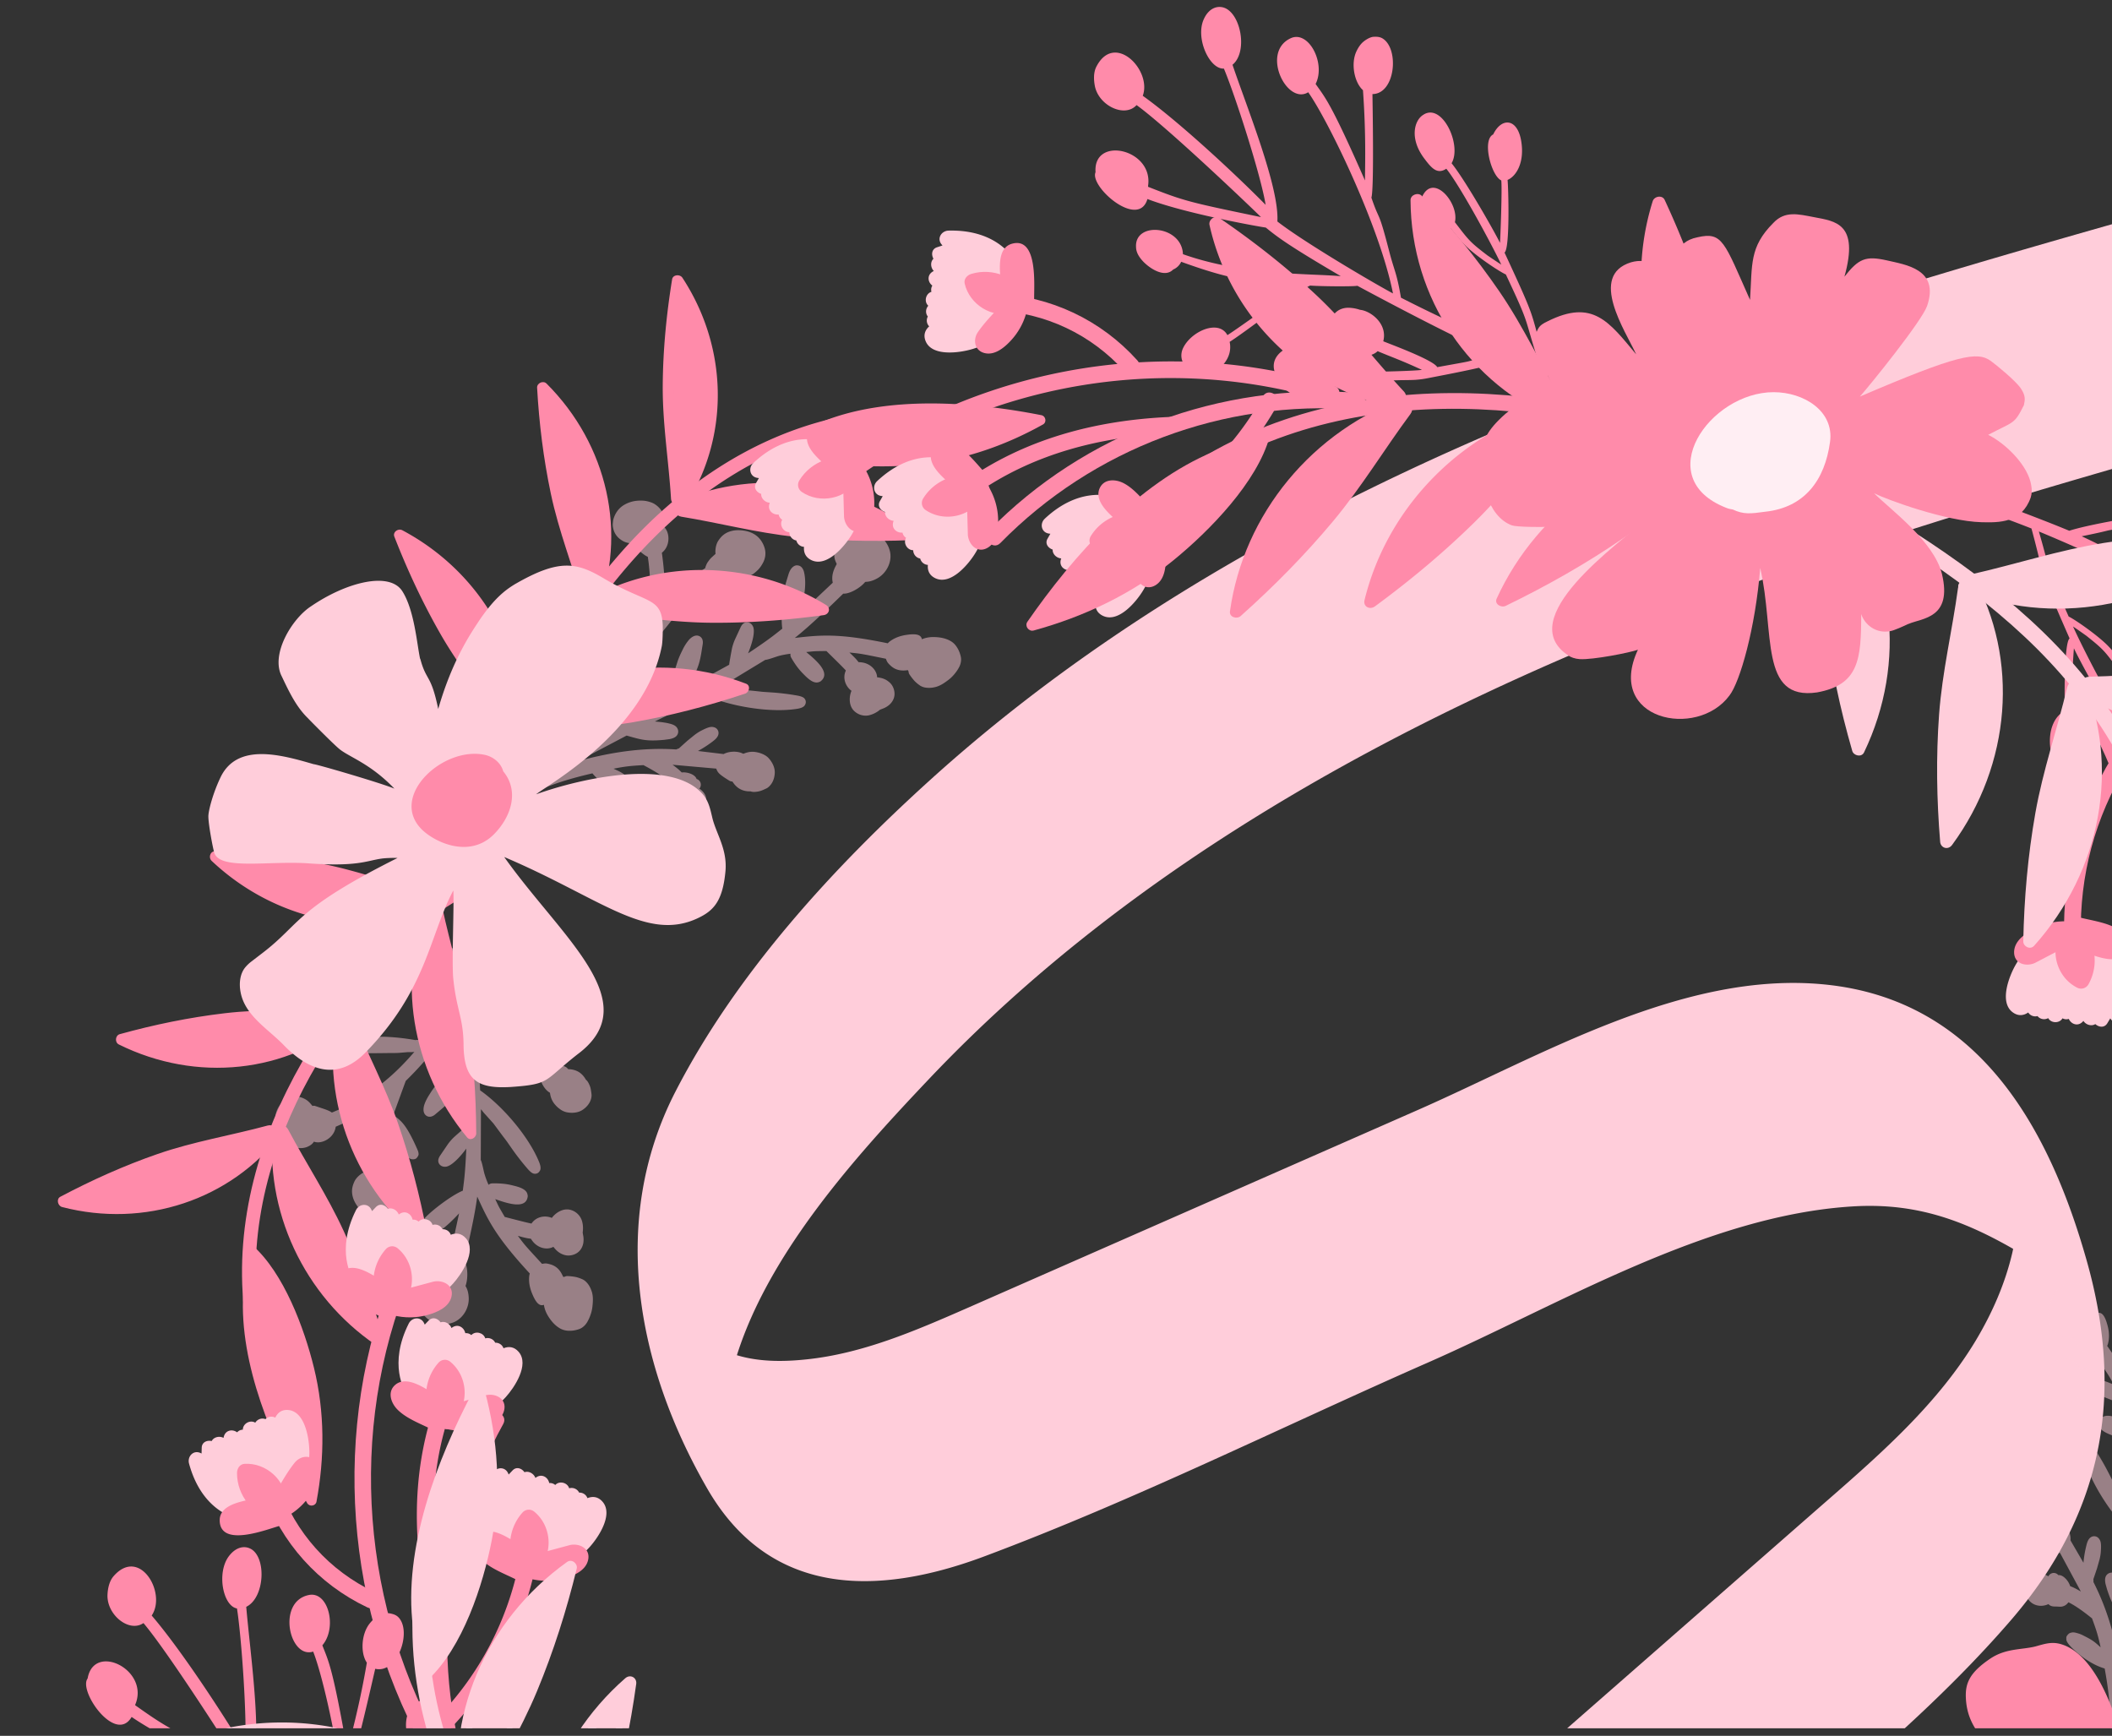 <svg xmlns="http://www.w3.org/2000/svg" xmlns:xlink="http://www.w3.org/1999/xlink" width="146" height="120" fill="none" xmlns:v="https://vecta.io/nano"><rect width="100%" height="100%" fill="#333333" stroke="none"/><style><![CDATA[.B{fill:#ffcdda}.C{fill:#ff8baa}]]></style><g clip-path="url(#A)"><path d="M154.358 158.515c-16.876 13.481-35.115 25.201-54.456 34.823-8.93 4.445-18.372 9.383-28.136 11.682-4.539 1.068-9.374 1.413-13.905.117-1.872-.534-3.682-1.361-5.31-2.436-1.055-.693-1.829-1.755-2.837-2.443-1.5-2.107-1.192-.903.913 3.623a8.93 8.93 0 0 1-.11-1.792c-.104-9.881 7.248-17.931 14.067-24.171 8.13-7.445 16.569-14.57 24.862-21.832l25.254-22.121c8.099-7.098 17.279-13.802 24.327-21.976 6.338-7.355 7.853-15.512 5.236-24.799s-7.517-18.074-18.115-19.131c-9.759-.976-19.596 4.928-28.193 8.701L66.768 90.469c-3.532 1.546-7.153 3.108-11.029 3.508-1.681.178-3.468.178-5.084-.382-.918-.317-1.585-.865-2.419-1.318-2.565-2.549-1.95-.235 1.834 6.963a10.92 10.92 0 0 1 .062-1.85c1.005-8.633 8.378-16.766 14.066-22.773 13.923-14.703 32.146-24.652 50.823-31.988s39.007-12.266 58.585-18.132c9.778-2.933 19.493-6.128 28.927-10.029 9.419-3.896 19.02-8.322 26.906-14.89 7.165-5.969 12.417-13.756 13.258-23.189s-2.564-20.893-8.012-28.866c-3.942-5.777-10.719-9.786-17.793-9.984-6.324-.174-12.467 2.768-18.165 5.149-11.01 4.603-21.955 9.698-33.424 13.05-3.712 1.086-6.985 1.635-10.742 1.306l-.216-.141c2.95 3.192 4.445 7.248 4.502 12.163-.354.598.187-.42.213-.477.402-.719.682-1.506 1.11-2.22 2.131-3.564 5.449-6.64 8.269-9.666 12.434-13.384 26.197-25.446 41.397-35.589 8.465-5.648 17.315-10.705 26.412-15.255 8.245-4.123 18.151-9.896 27.759-8.443 2.024.308 3.98.978 5.764 1.989.971.547 1.744 1.283 2.663 1.883l.846.893c-1.323-5.922-1.972-7.413-1.942-4.468-.83 4.335-2.432 8.186-3.98 12.309-3.352 8.902-2.176 18.324 1.435 26.969 1.441 3.459 3.43 7.807 7.087 9.383 3.148 1.363 6.65.456 9.706-.696 6.887-2.589 14.002-7.992 21.674-7.397 4.413.343 6.663 2.819 9.533 5.734 1.945 1.974-.616-4.237-.851-2.476-.128.938.042 1.965-.065 2.924-.26 2.249-.95 4.467-1.687 6.597-2.908 8.413-6.6 15.901-6.902 24.993-.603 18.372 7.694 39.487 22.081 51.205 6.997 5.7 15.501 9.137 24.422 10.272 1.3.164-.941-7.663-1.137-8.233-.597-1.712-1.949-6.879-4.219-7.16-9.765-1.243-18.979-5.563-26.105-12.373-5.985-5.719-8.964-11.573-8.89-19.825.092-9.269 4.339-16.811 7.095-25.397 3.155-9.839.818-20.07-3.722-29.146-3.522-7.031-9.321-13.494-17.91-12.399-7.945 1.015-14.414 6.746-22.174 8.363-1.686.351-3.54.535-5.182-.115-.541-.213-.914-.574-1.417-.802l-.652-.564c1.628 6.141 2.298 7.81 2.007 4.992.472-4.838 1.256-8.728 3.076-13.271 1.44-3.583 2.77-7.234 2.968-11.133.286-5.701-1.698-11.757-4.108-16.827-4.119-8.648-11.997-13.009-21.554-11.475s-18.72 7.01-27.136 11.495c-17.22 9.181-33.26 20.391-47.602 33.634-6.875 6.351-13.362 13.109-19.554 20.128-1.645 1.865-3.399 3.872-4.33 6.227-1.315 3.321-.04 7.22 1.065 10.408 1.697 4.904 3.366 9.185 8.965 8.701 5.176-.446 10.362-2.448 15.198-4.212 11.754-4.291 22.99-10.173 34.888-14.04 7.066-2.296 13.847-1.929 20.117 2.4 1.491 1.033 2.422 2.429 3.715 3.63 1.703 1.577-1.104-1.265-.746-2.476-.166.566.216 2.284.218 2.923.009 4.427-1.298 8.78-3.455 12.622-5.419 9.647-15.45 15.798-25.097 20.554-9.155 4.513-18.716 8.153-28.399 11.358-20.068 6.643-40.728 11.37-60.706 18.291C99.377 30.611 79.982 39.772 64.433 53.8c-6.803 6.141-13.518 13.455-17.742 21.668-4.578 8.906-2.687 18.954 2.197 27.432 4.309 7.479 11.707 7.477 19.134 4.703 10.404-3.888 20.501-8.928 30.667-13.398 9.12-4.005 19.276-10.198 29.418-10.806 4.757-.287 8.277 1.216 12.23 3.63l.92.935c-1.281-5.702-1.862-7.24-1.733-4.626-.222 1.054-.161 2.17-.409 3.239-.497 2.15-1.392 4.185-2.523 6.08-2.841 4.73-7.189 8.369-11.296 11.966l-13.721 12.02-25.254 22.121-26.064 22.851c-6.918 6.225-13.968 13.572-15.479 23.144s1.621 20.895 7.366 28.506 15.952 9.272 24.973 7.153c9.785-2.299 19.186-7.227 28.136-11.682a303.49 303.49 0 0 0 28.741-16.326c8.894-5.713 17.457-11.901 25.715-18.497 2.933-2.34-4.749-15.876-5.355-15.392l.005-.006z" class="B"/><g opacity=".5" class="B"><path d="M46.145 47.769l-.001.001.001-.001zm5.223 6.87a1.44 1.44 0 0 0 .508.067l.048.015c.146.044.303.022.448.004a1.64 1.64 0 0 0 .421-.134l.217-.099a.92.92 0 0 0 .216-.182c.226-.244.332-.596.334-.924 0-.363-.194-.726-.436-.986-.112-.119-.258-.208-.406-.272a1.93 1.93 0 0 0-.531-.145c-.354-.046-.695.055-.999.234-.133.077-.253.183-.369.286a1.27 1.27 0 0 0-.272.354c-.081.153-.109.321-.116.493-.009.197.065.388.146.563.067.147.163.286.279.403a1.25 1.25 0 0 0 .512.322zm.627-1.143zm11.58-6.119a.97.97 0 0 0 .422.16 1.66 1.66 0 0 0 .612-.029c.365-.075.672-.292.964-.513a2.47 2.47 0 0 0 .388-.374c.125-.148.243-.31.333-.483a1.17 1.17 0 0 0 .145-.524c.005-.161-.045-.331-.097-.482a1.83 1.83 0 0 0-.225-.439c-.133-.198-.306-.337-.52-.439-.329-.157-.697-.21-1.059-.214-.397-.003-.806.095-1.128.334a1.92 1.92 0 0 0-.226.192c-.07.071-.126.157-.185.235-.111.149-.175.346-.23.521s-.068.372-.07.554a1.54 1.54 0 0 0 .111.559.36.36 0 0 0 .058.184 3.96 3.96 0 0 0 .325.426l.057.061a2.61 2.61 0 0 0 .325.269zm-4.894-7.558c.333.209.703.352 1.033.394s.654-.076.935-.232c.572-.32.959-.992.905-1.65-.027-.339-.172-.655-.373-.926-.116-.155-.237-.281-.394-.396-.164-.121-.344-.198-.54-.252-.331-.091-.678-.072-1.013-.022a2.08 2.08 0 0 0-.503.156 2.21 2.21 0 0 0-.519.321c-.264.207-.441.543-.508.867-.035.173-.044.371-.002.544.116.474.512.901.979 1.195zM43.05 37.395c.21.123.447.157.684.185.186.024.387-.015.568-.054.193-.041.38-.136.553-.227.153-.081.294-.191.431-.299a2.43 2.43 0 0 0 .237-.182c.13-.113.243-.27.33-.418.115-.196.108-.424.073-.639-.027-.173-.123-.344-.219-.485a1.57 1.57 0 0 0-.425-.41c-.151-.105-.342-.164-.518-.208-.217-.053-.446-.059-.668-.045-.349.023-.693.13-.991.316-.346.216-.576.554-.693.939-.031.1-.035.209-.049.312a.99.99 0 0 0 .021.314 1.26 1.26 0 0 0 .26.566l.076.085c.098.099.211.18.331.25z"/><path d="M50.829 38.428c.004-.106-.009-.214-.062-.308-.15-.265-.517-.384-.784-.22-.209.128-.398.289-.584.448l-.216.198c-.102.097-.185.215-.265.328-.052.073-.082.15-.116.234-.021.05-.038.109-.051.168a12.53 12.53 0 0 0-2.886 2.677c.07-1.072.164-1.739-.111-3.74.837-.661.416-2.187-.427-1.899-.051-.133-.109-.24-.238-.314-.114-.065-.252-.084-.38-.052a.51.51 0 0 0-.313.239c-.059.104-.096.263-.052.38l.082.234-.173.095c-.087.048-.184.098-.248.176-.009.009-.017.018-.025.028-.065.014-.126.047-.18.099-.138.136-.157.387-.018.529l.553.47c.141.111.284.228.448.294l.056.404c.27 2.315.072 4.27-.711 6.643-.024-.046-.039-.095-.067-.139l-.141-.235-.263-.531c-.089-.185-.201-.359-.305-.534l-.304-.522-.611-1.034a5.62 5.62 0 0 0-.432-.576c-.102-.119-.211-.242-.352-.312-.169-.088-.374-.074-.516.062-.095.092-.144.224-.137.355.006.146.061.279.118.411l.126.275c.085.177.191.345.29.515l.642 1.052c.484.73.857 1.192 1.293 1.7.042.126.123.227.242.279.116.132.065.072.112.108-.675 1.822-1.744 3.09-3.047 4.241.235-.703.313-1.131.348-1.792.006-.109.011-.218-.002-.327a.65.65 0 0 0-.062-.242c-.021-.049-.057-.086-.089-.128-.067-.088-.193-.117-.295-.125a.41.41 0 0 0-.226.053c-.226.127-.3.397-.379.627-.14.402-.215.824-.335 1.232l-.351 1.274a1.85 1.85 0 0 0-.045.385c-.001.046.006.09.012.147-1.932 1.083-5.781 3.275-7.381 4.809-.221.21-.216.579-.005.793.376.38.758.01 1.084-.251 1.156-.926 2.451-1.702 3.795-2.309 1.356-.613 2.651-1.003 4.109-1.337.552.678 1.502 1.244 2.281 1.543a2.72 2.72 0 0 0 .301.092c.063.015.129.021.192.022.081.003.145-.031.219-.061.099-.041.146-.147.183-.236s.022-.177.004-.268c-.023-.119-.119-.235-.192-.326l-.091-.107c-.077-.084-.161-.157-.248-.229-.213-.177-.431-.359-.671-.497-.166-.097-.346-.174-.522-.253.787-.157 1.155-.199 2.074-.248.025.022 1.091.55 1.668 1.061-.107.16-.14.356-.094.542.024.095.08.188.122.278.063.13.112.278.216.384.215.218.489.114.727.014l.268.501c.132.252.467.334.708.2.256-.145.324-.454.2-.708l-.241-.462.179-.098c.198-.107.267-.368.157-.562-.055-.097-.143-.163-.242-.192-.099-.325-.664-.497-1.025-.451-.16-.157-.263-.262-.636-.533l3.024.267a.84.84 0 0 0 .192.328l.067.062c.194.164.415.298.628.434.233.149.56.045.695-.187.057-.1.069-.208.056-.311.286.062.699.201.937.068.122-.067.211-.184.247-.318.072-.269-.091-.568-.368-.635l-.306-.077c-.092-.583-1.111-.66-1.639-.37l-1.776-.213a7.66 7.66 0 0 0 .889-.563c.22-.163.533-.372.535-.678 0-.152-.086-.296-.222-.366-.118-.059-.265-.072-.395-.04-.189.047-.365.134-.539.221-.184.09-.361.209-.524.335l-.479.389-.58.522c-.106.038-.098.03-.18.074-2.311-.153-4.538.194-6.783.805l3.347-1.765c1.033.291 1.361.409 2.608.294l.366-.05c.161-.031.35-.09.465-.208a.45.45 0 0 0 .074-.528c-.12-.229-.38-.296-.615-.353-.106-.026-.211-.042-.318-.059-.207-.034-.417-.049-.626-.07.739-.371.725-.329 3.481-1.812 1.746.773 4.445 1.221 6.3.945.212-.03.521-.096.604-.295.077-.133.067-.307-.057-.44-.135-.144-.48-.189-.687-.224-.466-.079-1.091-.154-1.656-.188l-.544-.037-.506-.056-1.016-.098-1.028-.198c-.088-.015-.177-.021-.266-.032l3.009-1.827c.14.01.746-.218.914-.264.272-.075.55-.122.829-.158a.39.39 0 0 0 .038.255c.215.38.489.779.795 1.089s.731.764 1.129.617l.098-.04c.77-.567-.262-1.446-.975-2.038.692-.066.427-.056 1.397-.071.019.026 1.105 1.077 1.344 1.347-.404.868.473 1.783 1.059 1.519.05.071.077.12.147.19.174.175.425.187.61.082.274-.152.335-.512.199-.704l-.104-.157c.568-.312.129-1.507-1.03-1.504-.145-.18-.223-.284-.637-.669.862.089.723.067 2.521.431.028.071.055.143.092.209.058.099.143.183.227.26.327.307.704.384 1.144.326.104-.013.131.012.242-.05.103-.058.203-.214.238-.328.622.149 1.267.449 1.43-.166.152-.574-.482-.684-1.044-.832l.054-.132c.335-.908-.064-1.072-.979-.934-.423.063-.832.211-1.167.477-.038.03-.071.067-.105.102-3.378-.695-4.601-.582-6.429-.37 1.048-.829 2.415-2.154 3.35-3.063.672.054 2.203-1.038 1.586-1.572l.244-.243c.193-.196.2-.52.004-.718a.51.51 0 0 0-.682-.028c-.029-.098-.075-.192-.143-.261-.114-.114-.269-.18-.431-.181-.173-.001-.3.071-.43.177s-.218.24-.316.368c-.604.802-.644 1.312-.555 1.703l-2.278 2.146c.253-.875.506-1.996.29-2.881a.75.75 0 0 0-.155-.318c-.088-.101-.198-.142-.33-.148-.141-.007-.284.093-.371.196-.101.12-.159.256-.21.402l-.179.591c-.208.738-.379 2.402-.256 3.188-.529.414-.857.704-2.368 1.708.182-.436.488-1.305.375-1.763-.058-.245-.292-.44-.55-.374-.18.046-.286.209-.356.369l-.131.282-.252.545a3.42 3.42 0 0 0-.197.601c-.021.094-.193 1.03-.194 1.127l-2.906 1.599.194-.328c.261-.452.507-.929.646-1.433.058-.21.099-.425.137-.638l.103-.644c.026-.206-.022-.422-.222-.526-.276-.142-.561.055-.74.258a3.16 3.16 0 0 0-.437.69c-.125.249-.243.502-.334.768l-.242.754-.242.688-.22.621-.013.032.013-.032-.077.183c-.058.141-.101.244-.127.415l-3.187 1.602c1.495-1.751 2.228-3.62 2.786-5.969l1.574-1.953c.584.239.949.451 2.898.2l.138-.022c.054-.012.104-.035.156-.057.1-.044.146-.15.182-.245.048-.125-.016-.261-.094-.356-.074-.089-.191-.128-.296-.167a2.52 2.52 0 0 0-.222-.064l-.282-.061a4.09 4.09 0 0 0-.59-.064c-.138-.003-.907.036-1.103.038.724-.674.932-.791 1.372-1.095.103.033.213.049.317.057.067.005.142-.008.209-.014.145-.012.292-.029.436-.059.33-.068.617-.278.881-.477.108-.082.192-.157.228-.295a.48.48 0 0 0-.045-.359c-.063-.112-.17-.196-.294-.229-.01-.003-.023-.001-.034-.004a.41.41 0 0 0-.147-.342z"/><path d="M47.302 56.388a.92.92 0 0 0 .175.048 1.1 1.1 0 0 0 .388-.008c.047-.011.09-.026.134-.046a1.4 1.4 0 0 0 .235-.116 1.37 1.37 0 0 0 .328-.273c.173-.197.239-.458.252-.714.015-.298-.194-.564-.422-.729-.197-.142-.419-.193-.657-.214-.254-.022-.505.043-.73.158-.244.125-.358.364-.402.626-.09.525.176 1.085.7 1.268zm12.776-6.94a1.84 1.84 0 0 0 .754-.384l.216-.084a1.46 1.46 0 0 0 .418-.247c.252-.219.399-.518.368-.855a1.12 1.12 0 0 0-.164-.493c-.1-.161-.248-.28-.408-.378a1.41 1.41 0 0 0-.454-.158c-.159-.032-.322-.043-.484-.035-.364.018-.74.132-1.026.361a1.52 1.52 0 0 0-.533.913c-.061.354-.008.757.248 1.028.005.006.012.012.017.018.273.274.667.397 1.048.315zm-9.404-9.658a1.24 1.24 0 0 0 .214.027 1.78 1.78 0 0 0 .43.078c.224.014.439-.054.638-.149.086-.041.171-.112.244-.171a2.76 2.76 0 0 0 .208-.19c.127-.13.232-.287.319-.446a1.45 1.45 0 0 0 .171-.489 1.33 1.33 0 0 0-.06-.626c-.116-.343-.337-.661-.644-.86-.327-.212-.705-.297-1.09-.31-.361-.013-.743.069-1.038.282-.164.118-.278.254-.394.42-.123.177-.184.396-.208.607-.044.384.079.765.273 1.093a1.78 1.78 0 0 0 .268.349c.184.187.411.328.669.384z"/></g><g opacity=".5" class="B"><path d="M40.175 74.23c-.151-.133-.34-.225-.54-.274a1.4 1.4 0 0 0-.49-.031c-.192.021-.394.056-.558.165-.143.095-.273.207-.362.355a1.31 1.31 0 0 0-.164.416c-.029.152-.058.31-.056.464.004.354.094.697.315.977a1.87 1.87 0 0 0 .398.38 1.21 1.21 0 0 0 .443.207c.347.073.757.052 1.069-.135.28-.171.527-.442.62-.762a.88.88 0 0 0 .044-.278 2.05 2.05 0 0 0-.026-.236c-.02-.142-.044-.297-.102-.43s-.122-.28-.234-.382l-.037-.033a1.44 1.44 0 0 0-.319-.402zm.074 14.203c.138.057.26.166.355.279.136.162.221.341.291.539.124.352.097.727.057 1.09a2.52 2.52 0 0 1-.12.525 2.73 2.73 0 0 1-.241.535 1.17 1.17 0 0 1-.374.393c-.135.087-.307.132-.463.166-.163.036-.326.042-.492.034a1.26 1.26 0 0 1-.645-.219c-.305-.2-.539-.489-.729-.796-.207-.338-.335-.74-.296-1.139a1.95 1.95 0 0 1 .049-.294c.025-.096.069-.189.105-.28.07-.172.206-.329.327-.466s.284-.251.438-.346a1.54 1.54 0 0 1 .536-.194c.056-.031.12-.048.187-.044a4.06 4.06 0 0 1 .532.058l.081.017a2.52 2.52 0 0 1 .399.141zm-9-.294c.352.177.664.421.87.681s.272.6.284.922c.022.655-.355 1.333-.947 1.626-.304.152-.649.19-.986.158-.192-.019-.363-.058-.542-.133a1.59 1.59 0 0 1-.493-.333c-.249-.237-.412-.542-.541-.856a2.12 2.12 0 0 1-.126-.511c-.029-.209-.02-.401.007-.61.04-.333.238-.658.481-.883a1.29 1.29 0 0 1 .465-.281c.468-.146 1.037-.028 1.53.22zM21.111 75.997c.213.117.365.303.512.49.116.147.187.339.247.514.065.186.079.395.091.591a2.97 2.97 0 0 1-.034.523 2.5 2.5 0 0 1-.033.297 1.72 1.72 0 0 1-.188.498c-.11.199-.308.311-.509.392a1.25 1.25 0 0 1-.529.062c-.206-.011-.385-.07-.57-.153-.168-.075-.316-.209-.444-.337-.157-.158-.28-.352-.383-.549a2.14 2.14 0 0 1-.24-1.012c.006-.408.178-.779.447-1.078.07-.078.16-.137.241-.203a1.02 1.02 0 0 1 .28-.145c.201-.074.406-.098.618-.069.038.005.075.012.112.022a1.53 1.53 0 0 1 .382.156z"/><path d="M26.008 82.129c-.088.059-.188.102-.296.106-.305.008-.596-.245-.593-.558.002-.245.043-.49.082-.732l.058-.287c.03-.137.089-.27.144-.396.036-.083.087-.148.141-.221a1.01 1.01 0 0 1 .118-.13c.116-1.573.303-2.454.806-3.853-.883.613-1.405 1.038-3.261 1.833-.134 1.058-1.659 1.484-1.848.614-.141.025-.262.03-.392-.042a.52.52 0 0 1-.24-.299c-.038-.131-.023-.273.043-.392.059-.104.176-.218.299-.24l.242-.051-.008-.197c-.004-.099-.011-.209.023-.304l.01-.035a.38.38 0 0 1-.007-.205c.046-.188.25-.334.443-.288l.688.231c.167.063.342.125.483.231l.375-.159c2.121-.963 3.695-2.139 5.325-4.036-.051.003-.102.015-.154.014h-.273l-.591.049c-.205.019-.411.012-.615.014l-.604.008-1.2.01a5.36 5.36 0 0 1-.717-.073c-.154-.026-.316-.057-.449-.139-.162-.1-.257-.283-.213-.475a.46.46 0 0 1 .234-.3c.128-.07.271-.092.413-.111l.3-.034c.196-.019.394-.014.59-.017l1.232.008c.875.038 1.464.119 2.124.231a.45.45 0 0 1 .364.063c.173.031.095.019.151.039 1.212-1.517 1.747-3.088 2.062-4.798-.482.564-.807.851-1.356 1.223-.09.062-.181.122-.281.167a.65.65 0 0 1-.239.072c-.053.007-.103-.005-.155-.01-.11-.013-.2-.106-.26-.189-.045-.064-.069-.142-.072-.222-.008-.259.185-.461.341-.647.272-.328.595-.609.882-.922l.91-.958a1.92 1.92 0 0 1 .306-.237c.039-.025.08-.041.131-.066-.069-2.214-.176-6.643.313-8.804.067-.298.386-.483.677-.413.519.126.4.644.344 1.058-.196 1.468-.194 2.977-.019 4.443.174 1.478.508 2.789.973 4.21.866.124 1.84.645 2.499 1.159a2.72 2.72 0 0 1 .234.21c.045.046.084.1.118.154.044.068.048.141.061.219.016.107-.05.201-.108.279s-.14.111-.228.141c-.115.042-.262.019-.378.003l-.139-.022c-.111-.023-.218-.057-.324-.095-.262-.091-.53-.184-.772-.319-.169-.093-.327-.207-.487-.316.272.755.425 1.093.857 1.904.032.01 1.034.651 1.769.882.083-.174.233-.303.416-.361.093-.028.202-.029.301-.039.143-.013.297-.048.44-.013.297.073.35.36.388.615l.567-.029c.284-.017.527.228.536.504.008.294-.222.511-.504.536l-.519.032.009.204c.01.225-.177.418-.4.425-.112.004-.214-.038-.289-.109-.329.082-.768-.313-.915-.645-.217-.056-.361-.09-.784-.27l1.788 2.454a.84.84 0 0 1 .381-.005l.087.026c.241.082.469.201.696.314.248.123.327.458.197.692a.48.48 0 0 1-.238.207c.201.214.534.495.541.768.006.139-.049.276-.145.375-.194.201-.534.214-.734.012l-.224-.222c-.547.222-1.138-.611-1.162-1.213l-1.098-1.412c.015.352.009.701-.024 1.052-.025.273-.043.649-.305.808-.13.078-.298.079-.428-.001-.112-.071-.198-.19-.238-.317-.057-.187-.073-.382-.088-.576-.018-.204-.007-.417.017-.621l.087-.611.148-.766c-.023-.111-.025-.1-.029-.193-1.323-1.901-2.174-3.989-2.809-6.226l.214 3.778c.782.736 1.052.954 1.598 2.083l.146.339c.056.154.104.346.062.506a.45.45 0 0 1-.415.336c-.258.015-.45-.173-.619-.345-.077-.077-.146-.16-.215-.242-.136-.16-.257-.332-.383-.501.063.825.092.791.243 3.916 1.564 1.097 3.339 3.178 4.058 4.91.084.198.187.496.058.67-.075.134-.228.216-.407.178-.193-.041-.409-.314-.546-.473-.307-.359-.694-.855-1.015-1.322l-.312-.448-.308-.405-.607-.819-.7-.779-.164-.211-.013 3.52c.081.115.198.751.246.919a6 6 0 0 0 .292.791.39.39 0 0 1 .239-.099c.435-.012.919.017 1.343.12s1.031.232 1.111.649l.017.105c-.088.952-1.374.521-2.249.215.301.627.172.395.66 1.233.031.002 1.493.391 1.847.456.535-.794 1.772-.514 1.847.124.087.007.142.005.238.028.241.059.379.267.385.479.011.313-.266.551-.502.534l-.188-.008c.027.647-1.225.889-1.819-.108-.229-.031-.359-.045-.902-.201.52.693.43.585 1.67 1.937.075-.013.15-.027.227-.029.114-.001.231.029.34.061.432.122.693.406.869.812.042.096.077.106.082.234.003.118-.078.284-.157.373.449.456 1.038.853.596 1.311-.413.426-.834-.06-1.251-.464l-.086.114c-.606.755-.952.497-1.305-.358-.164-.395-.249-.822-.194-1.246.007-.049.021-.095.033-.142-2.338-2.535-2.871-3.642-3.633-5.318-.17 1.326-.6 3.18-.896 4.45.392.548.247 2.423-.529 2.169l-.082.334c-.068.267-.343.439-.613.373a.51.51 0 0 1-.376-.569.63.63 0 0 1-.298.012c-.157-.039-.293-.138-.377-.275-.09-.148-.094-.294-.071-.46s.093-.31.152-.46c.376-.931.793-1.228 1.173-1.355l.663-3.059c-.619.669-1.449 1.462-2.319 1.735-.114.035-.234.053-.352.032-.132-.023-.224-.097-.297-.207-.079-.117-.067-.291-.024-.419.05-.148.138-.267.236-.387l.413-.457c.526-.559 1.862-1.564 2.6-1.864.082-.667.16-1.097.241-2.909-.28.381-.866 1.091-1.317 1.231-.24.076-.528-.023-.605-.279-.054-.178.031-.353.132-.496l.174-.257.338-.497c.123-.171.26-.332.413-.478.069-.067.783-.697.865-.748l-.128-3.314-.181.336c-.253.456-.534.913-.894 1.293-.15.157-.312.305-.476.447l-.498.42c-.163.129-.374.198-.565.081-.264-.163-.243-.509-.161-.766s.221-.502.366-.73c.148-.236.305-.467.486-.682l.521-.595.466-.562.418-.509c.004-.005.008-.011.021-.028l-.02.027.117-.16c.09-.122.158-.213.29-.322l-.272-3.556c-.729 2.183-1.952 3.776-3.677 5.466l-.861 2.356c.506.376.876.58 1.665 2.38l.052.129c.017.052.024.107.032.162.014.109-.054.202-.117.283-.082.106-.232.121-.354.103-.115-.018-.208-.097-.296-.168a2.37 2.37 0 0 1-.17-.157l-.198-.21c-.129-.151-.253-.305-.36-.472-.074-.117-.437-.795-.536-.965-.204.968-.197 1.206-.23 1.739a1.36 1.36 0 0 1 .212.242c.039.056.066.126.096.187a3.55 3.55 0 0 1 .174.404c.112.318.079.672.046 1.001-.014.135-.035.246-.135.348a.48.48 0 0 1-.331.147c-.128.004-.255-.044-.348-.134-.008-.007-.013-.02-.021-.028-.158.102-.24.087-.361.057z"/><path d="M38.128 69.899c-.201.173-.347.393-.328.667a1.36 1.36 0 0 0 .242.707c.141.194.299.357.523.453.26.111.595.154.842-.014.213-.143.402-.335.482-.585.043-.134.065-.28.065-.421a1.55 1.55 0 0 0-.021-.262.76.76 0 0 0-.03-.139c-.051-.125-.102-.234-.193-.336a1.04 1.04 0 0 0-.132-.125c-.428-.354-1.044-.293-1.448.054zm.722.867l-.015.039.015-.039zm1.37 13.603c.091.272.099.562.06.843l.04.229a1.49 1.49 0 0 1 .004.485c-.058.329-.238.609-.543.756a1.13 1.13 0 0 1-.506.114c-.191-.003-.369-.067-.534-.155a1.4 1.4 0 0 1-.369-.307c-.11-.12-.203-.253-.28-.396-.172-.321-.269-.703-.22-1.065a1.51 1.51 0 0 1 .507-.927c.27-.234.645-.397 1.008-.318l.024.005a1.14 1.14 0 0 1 .809.736zm-13.124-3.075c.049.053.094.109.133.169a1.78 1.78 0 0 1 .289.328c.127.185.181.404.201.623.009.095-.008.204-.02.298a2.62 2.62 0 0 1-.055.276c-.046.175-.126.347-.217.503-.088.147-.195.291-.33.399-.169.137-.354.225-.567.272a1.66 1.66 0 0 1-1.069-.108c-.35-.171-.618-.451-.828-.774-.197-.303-.324-.672-.294-1.035.017-.201.075-.37.157-.554.089-.197.245-.363.413-.491.306-.235.696-.327 1.077-.33a1.79 1.79 0 0 1 .438.05c.253.062.491.183.673.375z"/></g><g opacity=".5" class="B"><path d="M140.297 106.25c.131.152.307.268.498.344.154.061.319.094.481.097.193.005.398-.002.575-.088.155-.076.299-.169.408-.303.093-.114.171-.251.217-.39.049-.147.1-.299.117-.452.044-.351.001-.704-.18-1.011a1.9 1.9 0 0 0-.343-.43 1.22 1.22 0 0 0-.411-.265c-.334-.119-.743-.154-1.077-.01-.301.132-.582.367-.716.672-.037.083-.072.178-.081.27-.007.081-.007.158-.006.239.001.144.003.299.044.439s.083.294.18.411l.033.038c.057.16.147.308.261.439zm.801-1.028zm1.038-13.056a1 1 0 0 1-.314-.324c-.113-.178-.173-.368-.215-.574-.077-.365.001-.733.09-1.088.043-.174.11-.342.19-.504a2.71 2.71 0 0 1 .311-.497 1.17 1.17 0 0 1 .424-.34c.145-.068.322-.09.48-.101.167-.013.329.002.492.032a1.25 1.25 0 0 1 .608.303c.275.239.469.557.615.888.16.363.233.778.14 1.168a1.81 1.81 0 0 1-.088.285c-.039.094-.094.177-.142.263-.093.161-.248.298-.388.417s-.315.21-.481.284a1.53 1.53 0 0 1-.558.119.35.35 0 0 1-.192.019c-.176-.033-.349-.073-.52-.13l-.078-.029a2.61 2.61 0 0 1-.374-.192z"/><path d="M155.399 100.332c.095-.047.2-.076.307-.065.302.033.557.323.513.633-.035.244-.109.48-.181.714l-.097.277c-.048.132-.124.255-.196.373-.047.077-.106.135-.169.2a1.08 1.08 0 0 1-.134.113c-.327 1.544-.631 2.391-1.317 3.709.958-.489 1.531-.839 3.478-1.378.275-1.03 1.843-1.247 1.914-.359.143-.007.264.005.383.093a.52.52 0 0 1 .198.329.51.51 0 0 1-.096.382c-.072.096-.203.192-.328.198l-.247.017-.019.196c-.01.098-.017.208-.065.298-.004.012-.01.022-.015.034.013.065.006.135-.021.204-.07.18-.292.298-.478.226l-.651-.322c-.158-.086-.322-.171-.448-.295l-.394.107c-2.232.669-3.949 1.623-5.819 3.282.051.003.103-.002.154.007l.271.037.591.031c.205.008.41.043.612.069l.6.073 1.191.152c.236.041.471.096.701.169.149.046.305.098.426.198.147.121.216.315.147.499a.46.46 0 0 1-.273.266c-.136.052-.281.054-.424.054-.101 0-.201-.002-.302-.008-.196-.007-.392-.039-.588-.062l-1.22-.174a15.78 15.78 0 0 1-2.073-.515.45.45 0 0 1-.351-.112c-.169-.055-.092-.032-.144-.06-1.407 1.34-2.148 2.825-2.689 4.476.553-.494.915-.735 1.508-1.029.098-.05.196-.097.301-.128a.66.66 0 0 1 .246-.04c.053 0 .101.019.152.032.107.026.184.131.232.222a.41.41 0 0 1 .041.229c-.027.258-.245.432-.425.596-.313.287-.672.524-.999.795l-1.031.826a1.9 1.9 0 0 1-.336.193c-.042.019-.085.031-.139.048-.231 2.202-.721 6.605-1.497 8.682-.106.286-.447.427-.727.318-.498-.195-.309-.693-.199-1.095.392-1.428.593-2.924.618-4.399.026-1.488-.128-2.832-.398-4.303-.842-.239-1.738-.887-2.32-1.485a2.46 2.46 0 0 1-.204-.24 1.08 1.08 0 0 1-.097-.168c-.034-.074-.029-.146-.031-.225-.002-.108.077-.191.145-.262s.153-.09.245-.109c.119-.026.262.017.376.047l.135.041a2.51 2.51 0 0 1 .309.138c.247.126.5.254.721.421.155.115.296.249.44.379-.168-.785-.275-1.141-.593-2.003-.03-.013-.936-.784-1.634-1.112-.106.161-.272.269-.461.3-.097.016-.204.002-.303-.002-.144-.007-.301.007-.438-.047-.284-.112-.298-.404-.301-.662l-.567-.048c-.283-.021-.492-.297-.463-.571.032-.292.289-.477.572-.462l.519.038.018-.203c.02-.225.232-.391.454-.367.111.012.206.067.272.147.338-.038.719.413.82.762.208.085.346.138.741.374l-1.442-2.673a.82.82 0 0 1-.377-.047c-.029-.01-.056-.023-.084-.036-.227-.114-.437-.263-.647-.405-.229-.155-.262-.497-.103-.713.07-.092.164-.145.264-.173-.171-.239-.462-.562-.434-.834.014-.138.085-.267.195-.353a.52.52 0 0 1 .728.087l.193.25c.572-.145 1.045.759.988 1.359l.898 1.547a7.59 7.59 0 0 1 .165-1.039c.063-.267.131-.638.411-.76.14-.06.306-.039.424.059.101.085.171.215.194.346.032.193.021.389.009.583a2.97 2.97 0 0 1-.1.613l-.168.594-.25.74c.007.112.012.103.003.195 1.055 2.062 1.617 4.245 1.945 6.547l.297-3.771c-.676-.835-.914-1.088-1.302-2.279l-.1-.357c-.035-.16-.056-.357.007-.509a.45.45 0 0 1 .456-.277c.258.019.423.231.568.425.066.086.121.178.18.268l.311.548c.048-.826.016-.797.286-3.913-1.401-1.298-2.88-3.599-3.36-5.412-.056-.207-.118-.516.033-.671.092-.124.255-.183.426-.121.186.067.364.366.478.542a17.14 17.14 0 0 1 .827 1.447l.249.486.251.443.491.894.588.866c.05.074.09.154.135.231l.487-3.486c-.065-.124-.095-.771-.119-.943-.039-.28-.107-.553-.183-.824-.073.046-.158.075-.25.065-.433-.047-.908-.141-1.314-.3s-.991-.369-1.013-.792l-.002-.106c.216-.931 1.431-.331 2.258.09-.213-.661-.118-.414-.488-1.311-.032-.006-1.426-.589-1.769-.701-.638.714-1.825.271-1.813-.371-.085-.019-.141-.023-.233-.06-.23-.09-.34-.316-.317-.527.031-.311.338-.509.568-.461l.186.034c.061-.645 1.333-.715 1.788.352.223.062.349.093.867.32-.423-.756-.348-.637-1.394-2.145-.076.003-.152.007-.229-.002a1.17 1.17 0 0 1-.329-.106c-.411-.179-.632-.495-.752-.921-.028-.101-.061-.115-.05-.243.013-.118.116-.271.207-.348-.383-.512-.914-.985-.413-1.379.466-.366.819.172 1.177.629l.1-.102c.702-.667 1.009-.365 1.245.531.109.414.136.849.023 1.261-.012.047-.033.091-.053.136 1.975 2.828 2.354 3.995 2.884 5.758.347-1.291 1.023-3.07 1.488-4.289-.315-.596.081-2.434.816-2.078l.126-.32c.103-.255.399-.389.658-.287a.51.51 0 0 1 .296.615c.102-.012.206-.007.297.029a.61.61 0 0 1 .336.324c.069.159.053.303.009.466-.043.157-.134.294-.213.436-.498.873-.951 1.11-1.345 1.184l-1.07 2.941c.704-.579 1.633-1.254 2.532-1.406.117-.019.239-.021.352.016.128.041.209.126.267.245.062.127.027.297-.033.419-.07.141-.172.247-.285.352l-.472.397c-.596.483-2.056 1.299-2.828 1.497-.171.65-.307 1.065-.631 2.851.328-.339 1.006-.965 1.472-1.042.248-.043.52.094.562.358.029.184-.078.346-.198.474l-.207.231-.402.447c-.145.153-.302.294-.473.418-.078.057-.87.585-.959.625l-.319 3.302.224-.309c.312-.418.653-.832 1.061-1.161.169-.136.351-.259.532-.379l.55-.349c.179-.104.398-.146.571-.004.24.197.172.537.057.781s-.287.468-.461.674a6.12 6.12 0 0 1-.573.611l-.596.52-.537.495-.484.448c-.004.005-.009.009-.024.025l.024-.024-.138.143a1.56 1.56 0 0 1-.33.281l-.209 3.561c1.016-2.065 2.442-3.478 4.379-4.921l1.171-2.218c-.451-.441-.79-.693-1.33-2.582l-.034-.137c-.011-.053-.009-.109-.009-.165.001-.11.081-.193.154-.264.096-.094.246-.09.364-.055.111.033.194.125.272.206.052.057.1.118.147.179l.168.235c.108.167.209.335.292.516.058.125.326.847.402 1.028.333-.932.358-1.168.462-1.693-.072-.081-.13-.175-.177-.268-.031-.06-.049-.135-.07-.198-.047-.138-.089-.28-.117-.424-.068-.33.011-.676.089-.998.032-.132.068-.239.181-.326.097-.076.223-.114.347-.101a.49.49 0 0 1 .327.18c.006.008.011.022.016.031.176-.081.255-.055.372-.009z"/><path d="M141.742 110.817c.223-.144.398-.343.415-.617a1.36 1.36 0 0 0-.144-.733c-.113-.21-.249-.393-.456-.519-.243-.145-.569-.232-.837-.1-.23.114-.444.277-.557.514a1.37 1.37 0 0 0-.121.409c-.012.088-.018.171-.013.262-.001.048.002.095.011.142.033.13.069.246.146.358a1.05 1.05 0 0 0 .113.142c.376.409.995.432 1.443.142zm-.599-.957l.021-.036-.021.036zm.475-13.662c-.054-.282-.023-.569.054-.844l-.008-.232c-.004-.165.01-.325.061-.481.102-.318.318-.572.64-.677a1.13 1.13 0 0 1 .518-.045c.188.029.356.117.508.225.128.092.236.225.325.354a1.94 1.94 0 0 1 .224.43c.127.341.172.732.074 1.085-.097.347-.326.654-.627.85s-.693.307-1.041.179l-.024-.009c-.36-.14-.629-.453-.704-.835z"/></g><g class="C"><path d="M16.866 90.493c-.65-6.076 1.087-11.953 4.002-17.05 1.456-2.546 3.185-4.913 5.031-7.165 1.864-2.274 3.819-4.488 6.636-5.5.565-.203.851.729.289.93-2.81 1.01-4.73 3.392-6.564 5.661-1.781 2.205-3.437 4.523-4.82 7.021-2.688 4.856-4.247 10.368-3.634 16.102.067.619-.874.619-.941.001z"/><path d="M21.704 94.556c.754 3.075.741 6.215.173 9.261-.055.299-.488.367-.644.093-2.403-4.196-4.692-9.601-4.424-14.477 0-.01.009-.013.017-.013 0 0 .28-2.73.165-2.99-.224-.505.119-.642.465-.337 2.161 1.907 3.577 5.726 4.248 8.462zM19.156 77.81c-.655 5.644 2.205 11.709 6.998 14.84-1.465-5.058-3.732-9.904-6.68-14.285"/><path d="M19.422 77.81c-.474 5.612 2.188 11.322 6.906 14.501l-.534.441c-1.422-4.761-3.488-10.096-6.672-13.999-.526-.645.441-1.336.797-.668 1.252 2.359 2.71 4.561 3.831 6.998 1.113 2.419 2.017 4.914 2.767 7.462.089.303-.242.639-.533.441-4.971-3.385-7.756-9.312-7.084-15.247.033-.3.549-.236.523.07z"/><path d="M19.259 78.197c-3.366 4.41-9.449 6.401-14.884 4.873a44.52 44.52 0 0 1 14.287-4.734"/><path d="M19.456 78.386c-3.53 4.59-9.474 6.534-15.162 5.058-.303-.079-.417-.555-.126-.709 2.171-1.148 4.408-2.155 6.735-2.961 2.492-.863 5.063-1.277 7.598-1.964.727-.197.969 1.027.185 1.067-4.834.243-9.91 2.334-14.102 4.525l-.126-.709c5.423 1.435 11.121-.429 14.604-4.687.216-.264.599.114.394.379zm4.61-8.106c-4.209 3.568-10.614 4.217-15.673 1.589 4.857-1.363 9.964-1.899 15.057-1.581"/><path d="M24.263 70.47c-4.433 3.733-10.685 4.389-16.044 1.737-.305-.15-.245-.628.056-.713 2.376-.657 4.788-1.155 7.247-1.446 2.636-.312 5.26-.172 7.904-.303.728-.036.71 1.198-.091 1.068-4.832-.783-10.237.186-14.827 1.43l.056-.713c5.06 2.534 11.072 1.907 15.355-1.484.231-.182.57.232.343.423z"/><path d="M23.602 69.913c-1.203 5.525 1.065 11.826 5.551 15.417-.973-5.161-2.767-10.194-5.287-14.835"/><path d="M23.861 69.983c-1.02 5.539 1.137 11.43 5.546 15.069l-.613.381c-.968-4.907-2.545-10.439-5.37-14.66-.427-.638.628-1.191.948-.423 1.014 2.442 2.248 4.745 3.122 7.252.87 2.495 1.524 5.041 2.021 7.624.073.379-.3.643-.613.381-4.603-3.835-6.793-10-5.558-15.765.072-.337.579-.2.517.141zm6.054-7.727c-2.219 5.145-1.146 11.722 2.627 16.094-.003-5.216-.842-10.465-2.473-15.477"/><path d="M30.15 62.39c-2.021 5.136-1.012 11.319 2.644 15.683l-.632.278c-.045-4.987-.581-10.648-2.599-15.332-.279-.648.86-.986 1.009-.289.537 2.517 1.311 4.958 1.719 7.507.43 2.695.618 5.402.63 8.114.001.3-.401.556-.632.278-3.873-4.665-4.928-11.088-2.61-16.507.136-.319.595-.047.472.268z"/><path d="M30.501 62.581c-5.116 2.058-11.497.692-15.614-3.342 5.094.216 10.188 1.288 15.016 3.16"/><path d="M30.582 62.842c-5.345 2.13-11.584.79-15.948-3.326-.241-.227-.098-.682.236-.667 2.494.115 4.979.389 7.445.875 2.633.52 5.112 1.478 7.701 2.149.736.191.361 1.364-.356.997-2.222-1.139-4.86-1.736-7.257-2.255a46.61 46.61 0 0 0-7.501-.99l.236-.667c4.148 3.949 10.136 5.23 15.279 3.359.32-.116.473.4.164.524zm27.296-33.984c-5.964 1.329-10.976 4.856-14.873 9.249-1.946 2.194-3.636 4.59-5.178 7.06-1.557 2.494-3.03 5.054-3.087 8.048-.012.6.962.574.974-.024.057-2.985 1.7-5.568 3.264-8.031 1.519-2.393 3.185-4.704 5.109-6.813 3.741-4.1 8.463-7.341 14.091-8.596.609-.134.307-1.027-.3-.891z"/><path d="M63.276 32.141c3.153-.27 6.126-1.287 8.828-2.8.266-.149.192-.579-.118-.64-4.743-.934-10.598-1.373-15.131.443-.009.004-.01.012-.007.021 0 0-2.496 1.139-2.779 1.113-.55-.051-.57.318-.169.549 2.497 1.436 6.569 1.555 9.376 1.315zm-16.682 2.946c5.138-2.428 11.798-1.66 16.299 1.88a51.14 51.14 0 0 1-15.671-1.756"/><path d="M46.679 35.338c5.166-2.245 11.427-1.55 15.95 1.901l.247-.647c-4.966.176-10.681-.073-15.398-1.84-.78-.292-1.125.846-.378.968 2.635.431 5.188 1.108 7.856 1.39 2.649.279 5.301.339 7.955.233.316-.013.528-.435.247-.647-4.799-3.626-11.304-4.367-16.712-1.831-.273.129-.047.596.234.473z"/><path d="M46.994 35.06c3.101-4.601 3.041-11-.147-15.659-.825 4.962-.796 10.068.088 15.052"/><path d="M47.236 35.186c3.219-4.814 3.158-11.066-.061-15.984-.172-.262-.66-.218-.712.107-.393 2.425-.631 4.867-.649 7.328-.02 2.637.411 5.206.572 7.828.047.752 1.284.589 1.07-.166-1.317-4.656-.96-10.136-.227-14.808l-.712.107c3.094 4.679 3.153 10.673.234 15.335-.181.288.3.531.486.252zm-6.204 6.962c2.033-5.129.598-11.405-3.51-15.357a45.29 45.29 0 0 0 3.322 14.772"/><path d="M41.275 42.275c2.118-5.394.738-11.528-3.489-15.755-.241-.241-.674-.031-.657.282.138 2.462.439 4.906.95 7.329.548 2.597 1.521 5.038 2.242 7.585.199.701 1.362.289.983-.429-2.288-4.327-3.101-9.758-3.391-14.505l-.656.282c4.02 3.982 5.35 9.88 3.508 15.022-.098.276.402.465.51.189z"/><path d="M40.537 41.826c4.85-2.908 11.545-2.776 16.383.326a50.93 50.93 0 0 1-15.747-.261"/><path d="M40.685 42.049c4.921-2.739 11.193-2.581 16.052.431l.165-.703c-4.958.653-10.704.931-15.608-.396-.741-.2-.927.977-.098 1.033 2.638.179 5.215.611 7.87.637 2.641.026 5.264-.169 7.871-.525.383-.052.513-.49.166-.704-5.106-3.134-11.648-3.235-16.714-.219-.298.177-.005.614.297.446zm-5.383 8.208c4.164-3.749 10.739-4.837 16.089-2.663a50.2 50.2 0 0 1-15.454 2.61"/><path d="M35.504 50.438c4.219-3.558 10.4-4.582 15.703-2.515l.062-.687c-4.739 1.554-10.274 2.858-15.358 2.444-.704-.057-.658 1.13.049 1.048 2.556-.297 5.117-.345 7.663-.775 2.691-.456 5.316-1.144 7.888-2.001.284-.095.398-.558.062-.687-5.66-2.176-12.081-1.12-16.474 2.811-.258.232.146.58.405.363z"/><path d="M35.797 50.71c.312-5.506-3.025-11.113-8.164-13.723 1.835 4.757 4.481 9.24 7.801 13.214"/><path d="M36.071 50.703c.308-5.745-2.96-11.228-8.255-14.044-.292-.156-.678.125-.556.438.907 2.325 1.961 4.592 3.213 6.773 1.335 2.327 3.036 4.371 4.5 6.608.416.636 1.408-.095.831-.656-1.79-1.742-3.2-4.049-4.459-6.155a46.46 46.46 0 0 1-3.338-6.789l-.556.438c5.069 2.666 8.199 7.929 8.073 13.4-.008.34.53.319.548-.013z"/></g><path d="M48.254 63.468c-3.559 1.688-6.751-1.4-13.398-4.222 3.976 5.602 9.876 10.056 5.072 13.636-2.366 1.854-1.854 2.065-4.58 2.26-2.363.147-3.294-.472-3.303-2.982-.026-1.842-.513-2.399-.723-4.635-.087-1.391.076-4.986.016-5.969-1.662 3.156-1.839 6.849-6.018 11.15-1.893 1.992-3.888 1.44-5.759-.511-1.063-1.083-2.638-2.005-2.93-3.61-.111-.574-.056-1.269.342-1.732a2.56 2.56 0 0 1 .399-.377l.795-.611c2.647-2.029 2.192-2.982 9.313-6.552-.162-.013-.804-.005-1.13.047-1.021.147-1.664.576-5.143.317-2.712-.159-5.919.459-6.378-.677-.084-.193-.475-2.234-.419-2.668.04-.439.324-1.513.817-2.556 1.144-2.463 4.194-1.606 6.455-.947.169-.01 4.695 1.312 5.584 1.691-1.645-1.715-3.051-2.151-3.771-2.712-.412-.319-2.395-2.338-2.2-2.151-.822-.789-1.324-1.864-1.816-2.897-.794-1.528.712-3.997 2.017-4.843 2.462-1.687 5.458-2.433 6.327-1.03.822 1.315.992 3.581 1.213 4.633.005.012.013.016.01.023.001.019.006.031.011.043-.005-.012-.01-.023-.002-.04.415 1.572.736 1.023 1.239 3.467.96-3.356 2.271-5.251 2.758-6.002 1.087-1.634 1.87-2.212 2.516-2.61 3.127-1.815 4.325-1.532 6.279-.352 2.888 1.689 3.898 1.213 3.969 3.217.005.32-.006 1.076-.064 1.39-1.156 5.929-7.884 9.596-8.691 10.255 3.118-1.117 9.267-2.493 11.484-.048.468.522.559 1.108.723 1.772.293 1.082 1.003 2.089.886 3.556-.184 2.063-.795 2.755-1.898 3.275z" class="B"/><g class="C"><path d="M33.485 52.179c.582.112 1.138.541 1.304 1.147 1.105 1.33.589 3.107-.653 4.358-1.757 1.755-4.293.443-5.097-.469-2.028-2.274 1.604-5.614 4.446-5.037zm102.418 65.299c.215 3.427 3.918 4.556 8.874 8.432-5.95-.667-11.835-3.283-12.538 1.889-.415 2.588-.792 2.285.21 4.446.885 1.864 1.751 2.313 3.668 1.259 1.416-.757 2.046-.62 3.84-1.406 1.098-.52 3.769-2.163 4.545-2.531-1.704 2.599-4.445 4.292-5.961 9.294-.72 2.284.542 3.572 2.82 4.176 1.275.353 2.642 1.165 3.989.711.484-.157.991-.493 1.177-.992a2.28 2.28 0 0 0 .118-.463l.129-.865c.43-2.874 1.349-2.929 1.065-9.866a6.39 6.39 0 0 1 .442.882c.318.84.264 1.511 1.93 4.054 1.266 2.002 2.149 4.707 3.209 4.578.183-.017 1.904-.581 2.211-.807.317-.216 1.017-.886 1.603-1.701 1.395-1.911-.547-3.876-2.002-5.321-.064-.133-2.983-3.024-3.646-3.544 2.001.53 2.927 1.419 3.659 1.731.417.178 2.794.839 2.568.769.948.293 1.98.223 2.975.162 1.5-.04 2.746-2.23 2.84-3.582.247-2.588-.449-5.188-1.886-5.259-1.349-.071-3.149.757-4.044 1.032-.01.001-.016-.003-.022.003-.015.007-.026.008-.036.01.01-.001.022-.002.031-.014-1.375.347-1.091-.131-3.166.518 2.154-2.149 3.045-3.948 3.412-4.637.787-1.518.897-2.359.928-3.02.064-3.149-.657-3.944-2.383-4.935-2.507-1.489-2.57-2.46-4.127-1.668-.247.131-.818.459-1.034.636-4.033 3.383-3.988 10.061-4.149 10.955-.465-2.849-2.012-8.117-4.811-8.776-.596-.135-1.082.042-1.656.198-.949.233-2.016.118-3.084.826-1.498 1.007-1.769 1.766-1.698 2.826zM94.302 2.844c-.228.165-.408.439-.534.707-.398.842-.15 2.146.452 2.683.227 3.124.14 5.457.139 6.241-2.399-5.464-2.761-5.73-3.412-6.671.723-1.429-.49-3.75-1.736-3.154-2.065.974-.249 4.637 1.224 3.728 1.358 1.91 4.934 9.243 5.861 13.909-1.453-.78-6.221-3.59-7.993-4.977.147-2.356-2.107-7.88-3.101-10.833 1.117-.917.54-3.75-.719-3.98-.493-.091-.993.189-1.285.873-.56 1.315.43 3.437 1.408 3.37.768 1.82 2.558 7.381 2.886 9.421-2.131-2.162-6.027-5.779-8.494-7.539.651-1.766-1.949-4.441-3.204-2.019-.21.405-.188.917-.109 1.334.261 1.365 2.07 2.232 2.885 1.327 2.207 1.599 8.197 7.335 8.602 7.745-4.971-1.032-5.287-1.103-7.801-2.093-.003-.013-.005-.028-.009-.041.413-2.58-3.81-3.513-3.628-.971-.438.992 2.965 3.968 3.587 1.855 2.59.99 7.615 1.896 8.184 1.973.882.725 1.734 1.334 5.18 3.358-2.366-.195-6.754-.048-10.909-1.518-.076-1.99-3.337-2.282-3.243-.504.004.379.204.68.418.927.438.506 1.535 1.271 2.149.638a1.07 1.07 0 0 0 .554-.536c4.202 1.527 5.117 1.306 8.237 1.592-.833.497-4.388 3.079-5.042 3.479-.61-1.126-2.548-.251-3.081.933-.322.739.127 1.643 1.315 1.615a1.3 1.3 0 0 0 .526.046c.64-.067 1.644-.973 1.395-2.128 1.078-.684 4.202-3.091 4.84-3.499.199-.115.157-.104.719-.394.663.053 2.904.079 3.273.016 0 0 6.086 3.297 9.487 4.787-2.933.662-.557.222-3.968.837-.267-.496-3.238-1.583-3.732-1.788.317-1.207-.865-2.104-1.605-2.175a2.7 2.7 0 0 0-.721-.14c-1.668-.089-2.051 2.388.478 3.081a2.04 2.04 0 0 0 .443.184c.283.082.713.024 1.016-.266 1.04.44 1.56.598 3.064 1.293-.533.071-2.445.115-2.884.123 0 0-1.717-.021-3.085-.325-.739-2.643-5.092-1.569-4.142.517-.072.283.637 1.339 1.753 1.593 1.082.241 2.445-.229 2.475-1.453 2.026.396 3.765.264 4.504.255-.054-.002.49.003.92-.021a6.62 6.62 0 0 0 .868-.116c1.316-.256 4.217-.798 5.48-1.238 4.65 1.821 14.975 5.151 16.85 5.664.155.042.347-.098.425-.256.281-.571-.48-.7-1.044-.872 1.069.313-8.935-2.693-13.615-4.436-1.094-3.728-.481-2.555-2.797-7.544.387-.272.266-4.564.21-5.023.587-.244 1.211-1.205.932-2.75-.283-1.539-1.367-1.56-1.924-.396-.794.387-.131 2.873.556 3.18.071.508-.055 3.892-.089 4.318-.298-.628-2.352-4.271-3.345-5.505.733-1.24-.65-4.231-1.967-3.341-.612.38-.956 1.635.072 3.004.499.664.893 1.138 1.53.716.947 1.174 3.116 5.182 3.8 6.628-.267-.163-1.17-.782-.929-.615-1.233-.938-1.306-1.048-2.277-2.317.307-1.286-1.456-3.4-2.241-1.808-.165.335-.154.554-.104.899.095.601.946 1.477 1.488 1.415.269.123.402.072.576-.068l.036.045c.464.573.679.854 1.085 1.242.772.721 2.263 1.706 2.683 1.89 1.666 3.55 1.213 2.739 2.185 5.836a101.8 101.8 0 0 1-9.436-4.232c-.311-1.81-.448-1.787-.823-3.243-.764-2.96-.627-1.924-1.221-3.673.194-.571.078-6.577.073-7.159 1.588-.012 1.866-3.128.703-3.844-.195-.119-.404-.128-.636-.115-.124.006-.362.087-.642.297zm58.16 56.117c.231-.16.418-.43.548-.695.416-.833.196-2.142-.394-2.692-.161-3.128-.024-5.458-.007-6.242 2.283 5.513 2.638 5.788 3.269 6.743-.753 1.413.409 3.759 1.669 3.19 2.086-.93.348-4.63-1.143-3.753-1.317-1.939-4.736-9.345-5.564-14.03 1.435.811 6.143 3.722 7.884 5.146-.196 2.352 1.939 7.923 2.869 10.897-1.136.893-.619 3.738.634 3.994.491.102.996-.168 1.304-.845.588-1.302-.356-3.446-1.335-3.4-.729-1.836-2.401-7.434-2.685-9.481 2.085 2.206 5.902 5.906 8.333 7.718-.689 1.752 1.853 4.481 3.16 2.087.219-.401.208-.913.138-1.331-.232-1.37-2.022-2.275-2.856-1.389-2.173-1.645-8.039-7.508-8.435-7.927 4.948 1.138 5.262 1.215 7.754 2.258.002.014.005.028.008.041-.468 2.571 3.734 3.594 3.606 1.048.459-.983-2.88-4.031-3.547-1.931-2.569-1.045-7.573-2.057-8.14-2.146-.866-.744-1.705-1.37-5.108-3.468 2.362.245 6.751.192 10.874 1.75.034 1.991 3.288 2.352 3.231.573.004-.379-.189-.685-.397-.936-.427-.515-1.507-1.303-2.135-.684a1.07 1.07 0 0 0-.566.525c-4.168-1.617-5.087-1.414-8.2-1.767.843-.479 4.452-2.985 5.114-3.371.586 1.139 2.542.304 3.1-.867.338-.732-.092-1.646-1.281-1.642a1.32 1.32 0 0 0-.525-.057c-.641.054-1.665.938-1.441 2.097-1.092.661-4.266 3.001-4.912 3.395-.2.111-.158.1-.727.378-.662-.067-2.902-.14-3.271-.086 0 0-6.014-3.425-9.383-4.987 2.946-.601.562-.21 3.985-.753.256.501 3.204 1.652 3.693 1.867-.341 1.2.82 2.121 1.559 2.208a2.7 2.7 0 0 0 .718.155c1.665.124 2.1-2.343-.413-3.091 0 0-.199-.123-.439-.193a1.1 1.1 0 0 0-1.022.244c-1.03-.463-1.546-.631-3.036-1.358.535-.059 2.447-.063 2.886-.062 0 0 1.716.058 3.076.39.683 2.658 5.058 1.677 4.153-.429.077-.282-.609-1.352-1.72-1.63-1.077-.263-2.45.177-2.505 1.4-2.018-.439-3.759-.345-4.498-.351.054.004-.49-.013-.92.001a6.62 6.62 0 0 0-.87.098c-1.322.228-4.234.708-5.506 1.122-4.61-1.919-14.862-5.469-16.725-6.021-.154-.046-.349.09-.431.247-.294.565.465.71 1.026.894-1.062-.336 8.875 2.883 13.517 4.724 1.015 3.75.426 2.565 2.635 7.602-.392.264-.363 4.557-.317 5.018-.593.232-1.236 1.179-.991 2.729.25 1.544 1.333 1.589 1.915.437.801-.37.192-2.87-.488-3.191-.06-.508.138-3.889.18-4.314.283.635 2.261 4.32 3.226 5.575-.758 1.224.561 4.245 1.896 3.383.62-.367.99-1.615-.008-3.005-.484-.675-.868-1.157-1.514-.748-.922-1.193-3.005-5.247-3.659-6.708.264.168 1.154.806.916.635 1.212.964 1.283 1.075 2.228 2.365-.335 1.279 1.383 3.431 2.201 1.856.172-.331.166-.551.123-.897-.082-.603-.914-1.497-1.458-1.447-.266-.129-.401-.081-.578.056-.011-.015-.023-.03-.036-.046-.452-.582-.66-.868-1.059-1.266-.756-.737-2.226-1.754-2.641-1.947-1.59-3.585-1.155-2.764-2.06-5.881a101.58 101.58 0 0 1 9.343 4.432c.273 1.816.41 1.797.754 3.259.701 2.975.587 1.937 1.142 3.699-.206.566-.217 6.574-.225 7.156-1.588-.022-1.933 3.088-.784 3.829.192.123.401.137.632.129.132-.005.37-.081.656-.285z"/><path d="M145.259 48.304c8.62 8.241 12.967 20.236 11.671 32.049-.081.745-1.214.478-1.133-.263 1.25-11.383-3.018-22.995-11.313-30.925-.546-.52.229-1.382.775-.86z"/><path d="M144.03 47.109c5.246 7.913 6.772 17.831 4.109 26.886-.211.714-1.347.458-1.133-.263 2.579-8.772 1.14-18.32-3.945-25.992-.418-.629.552-1.259.969-.631z"/><path d="M147.005 52.949c-2.174 3.577-3.254 7.567-3.157 11.782.017.751-1.141.803-1.159.049-.102-4.415 1.004-8.629 3.284-12.378.387-.636 1.422-.094 1.032.547z"/></g><path d="M146.002 65.386c.259.249 1.739 1.791.974 4.848-.12.478-.717.682-1.046.237l-.051-.068-.215.356c-.207.314-.581.252-.818.037-.258.169-.646.055-.823-.22l-.035.039c-.323.361-.8.208-.976-.178a.54.54 0 0 1-.434-.04c-.208.362-.784.353-.989-.012-.254.137-.564.076-.738-.142a.58.58 0 0 1-.643-.249c-.312.214-.684.274-1.073-.013-.948-.7-.244-2.495.191-3.259 1.439-2.528 4.56-3.366 6.676-1.335z" class="B"/><g class="C"><path d="M142.931 64.73l-2.454 1.289c-.165.087-.367.174-.529.078-.285-.166-.091-.609.152-.828.759-.683 1.793-1.048 2.816-.995"/><path d="M143.25 65.223l-2.589 1.353c-.632.276-1.454.04-1.429-.781.022-.743.747-1.249 1.333-1.562.715-.383 1.508-.565 2.321-.542.743.021.809 1.189.061 1.168-.468-.013-.913.035-1.355.193-.194.07-.378.154-.557.258-.17.099-.365.328-.538.394-.109.154-.235.1-.379-.161l.449-.23.613-.322 1.432-.752c.655-.345 1.297.637.638.984z"/><path d="M142.921 64.262c.78.796 1.831 1.317 2.93 1.452.222.028.479.027.628-.14.345-.386-.289-.892-.791-1.028l-2.165-.583"/><path d="M143.309 63.831c.341.332.703.616 1.125.837a4.33 4.33 0 0 0 .676.287c.192.062.609.062.763.172.15-.02.176.048.076.206a.81.81 0 0 0-.286-.174c-.22-.101-.469-.143-.702-.205l-1.563-.421c-.721-.194-.477-1.335.249-1.139.893.241 2.025.362 2.81.877.544.355.951 1.049.494 1.639-.483.624-1.445.389-2.09.186-.882-.277-1.664-.755-2.329-1.403-.538-.527.236-1.389.777-.862z"/><path d="M143.372 64.323a2.85 2.85 0 0 1 .49 3.442c-1.071-.477-1.541-1.979-.93-2.973"/><path d="M143.76 63.893c1.098 1.101 1.373 2.788.618 4.146-.155.278-.492.389-.781.243-1.359-.685-1.911-2.435-1.18-3.764.359-.654 1.393-.11 1.031.547a1.59 1.59 0 0 0 .68 2.184l-.781.243c.498-.895.376-1.999-.363-2.739-.531-.533.243-1.396.776-.86zM92.207 26.669c-11.398-3.508-23.99-1.456-33.672 5.435-.61.435.175 1.294.782.861 9.33-6.641 21.548-8.575 32.517-5.199.721.221 1.095-.875.373-1.097z"/><path d="M93.85 27.159c-9.467-.722-18.87 2.78-25.478 9.52-.521.532.256 1.399.782.861 6.401-6.529 15.438-9.927 24.617-9.227.754.057.831-1.097.079-1.155zM78.629 24.92c-2.519-2.8-5.988-4.442-9.779-4.622-.755-.036-.833 1.119-.079 1.155 3.498.166 6.66 1.657 8.984 4.241.5.556 1.376-.215.874-.773z"/><path d="M80.914 28.823c-5.154.221-10.103 1.516-14.32 4.531-.61.436.175 1.295.782.861 3.933-2.811 8.656-4.031 13.459-4.237.747-.032.832-1.187.079-1.155zm6.387-1.416a21.45 21.45 0 0 1-8.749 8.5c-.664.351-.145 1.388.522 1.036 3.905-2.063 7.044-5.084 9.207-8.902.366-.645-.611-1.285-.98-.633z"/></g><path d="M70.09 17.941c-.183-.306-1.347-2.077-4.516-1.999-.495.013-.834.548-.476.964l.055.064-.398.131c-.355.133-.382.509-.226.786-.226.213-.203.616.023.846l-.047.026c-.428.235-.389.731-.053.985-.083.133-.1.286-.062.43-.403.123-.528.685-.218.962-.192.217-.205.531-.032.747a.57.57 0 0 0 .094.678c-.282.256-.427.604-.237 1.044.464 1.071 2.384.779 3.232.523 2.808-.847 4.355-3.693 2.861-6.187z" class="B"/><g class="C"><path d="M70.017 21.064l-1.832 2.102c-.123.142-.255.319-.2.497.097.312.575.22.845.032.845-.589 1.443-1.513 1.629-2.517"/><path d="M69.625 20.631c-.661.759-1.454 1.499-2.023 2.328-.354.515-.241 1.248.421 1.439.704.204 1.372-.34 1.818-.813a4.63 4.63 0 0 0 1.173-2.226c.153-.721-.956-1.096-1.112-.368-.09.422-.222.822-.447 1.195-.115.19-.247.373-.397.538-.141.155-.43.303-.536.47-.17.076-.15.209.061.398l.242-.285.5-.574 1.083-1.242c.485-.555-.29-1.426-.782-.861z"/><path d="M70.474 21.173c-.597-.93-.862-2.063-.739-3.158.025-.222.085-.471.283-.58.458-.251.806.474.822.992l.066 2.227"/><path d="M70.998 20.915c-.262-.432-.472-.877-.589-1.37-.06-.254-.103-.524-.116-.784-.007-.158.075-.566.027-.706l-.211-.092a.94.94 0 0 1 .115.281c.061.225.039.473.047.703l.05 1.67c.022.739 1.192.822 1.17.077-.025-.845.303-4.359-1.538-3.844-.797.223-.851 1.159-.83 1.836.031.978.316 1.909.825 2.748.385.633 1.438.123 1.049-.517z"/><path d="M70.519 20.724c-.622-1.079-2.061-1.619-3.254-1.223.218 1.142 1.578 1.924 2.692 1.548"/><path d="M71.043 20.465c-.798-1.293-2.392-1.983-3.891-1.532-.295.089-.54.349-.463.679.336 1.448 1.908 2.44 3.381 2.005.718-.212.498-1.349-.225-1.136-.846.25-1.802-.212-2.005-1.091l-.464.679c.971-.292 2.073.032 2.617.913.389.63 1.442.12 1.049-.517z"/></g><path d="M56.782 30.498c-.344-.105-2.411-.645-4.708 1.513-.359.337-.246.959.303 1.029l.084.011-.207.362c-.174.334.063.63.367.732-.021.307.268.591.593.611l-.017.05c-.158.457.209.8.631.765a.54.54 0 0 0 .246.36c-.216.358.073.857.492.858.004.288.209.529.484.575a.58.58 0 0 0 .531.44c-.035.376.094.73.534.93 1.073.486 2.297-1.002 2.752-1.755 1.509-2.49.719-5.623-2.086-6.48z" class="B"/><g class="C"><path d="M58.852 32.859l.071 2.771c.005.186.028.405.19.5.284.167.576-.218.649-.536a3.94 3.94 0 0 0-.505-2.943"/><path d="M58.266 32.821l.081 2.922c.068.687.673 1.289 1.378.866.637-.382.726-1.261.713-1.924a4.62 4.62 0 0 0-.658-2.291c-.38-.638-1.432-.127-1.049.516.239.402.414.815.491 1.276a3.34 3.34 0 0 1 .046.612c-.003.197-.109.478-.082.661-.081.17.027.254.326.252l-.018-.504-.018-.693-.041-1.617c-.019-.739-1.189-.821-1.17-.077z"/><use xlink:href="#B"/><path d="M59.452 32.091c-.456-.136-.88-.313-1.279-.574a4.25 4.25 0 0 1-.581-.451c-.147-.138-.351-.501-.522-.582-.056-.142-.129-.13-.218.034.11.036.207.09.292.166.195.142.354.34.521.512l1.13 1.159c.521.534 1.398-.234.874-.773-.645-.663-1.303-1.591-2.136-2.026-.576-.301-1.379-.318-1.671.368-.309.726.364 1.452.857 1.916.672.635 1.471 1.085 2.36 1.349.722.213 1.097-.883.373-1.098z"/><path d="M58.992 32.276a2.85 2.85 0 0 0-3.245 1.25c.939.702 2.479.38 3.049-.637"/><path d="M59.179 31.727c-1.497-.422-3.103.161-3.921 1.482-.167.27-.099.619.169.801 1.26.852 3.058.481 3.861-.805.396-.632-.583-1.27-.981-.634-.476.762-1.489.977-2.239.471l.169.801c.539-.87 1.562-1.302 2.568-1.019.724.203 1.1-.893.373-1.098z"/></g><path d="M76.931 34.347c-.344-.105-2.412-.645-4.708 1.513-.359.337-.246.959.302 1.029l.084.011-.206.361c-.174.334.063.63.367.732-.021.307.268.591.593.611l-.017.05c-.157.457.209.8.631.765a.54.54 0 0 0 .246.36c-.216.358.073.857.492.858.004.288.209.529.484.575a.58.58 0 0 0 .531.44c-.035.376.094.73.534.93 1.073.486 2.297-1.002 2.752-1.755 1.507-2.488.718-5.622-2.087-6.48z" class="B"/><g class="C"><path d="M79 36.709l.072 2.771c.004.186.028.405.19.5.284.167.576-.218.649-.536.227-.996.041-2.077-.505-2.944"/><path d="M78.415 36.669l.081 2.922c.068.687.673 1.289 1.379.867.637-.382.726-1.261.714-1.925a4.62 4.62 0 0 0-.658-2.291c-.379-.638-1.432-.127-1.049.516.239.402.414.814.491 1.276a3.34 3.34 0 0 1 .046.612c-.003.197-.109.478-.081.661-.081.17.027.254.326.252l-.018-.504-.018-.693-.041-1.617c-.021-.739-1.19-.821-1.172-.077z"/><path d="M79.416 36.488c-1.075-.294-2.043-.957-2.696-1.849-.132-.181-.257-.405-.184-.617.168-.49.92-.183 1.284.19l1.564 1.605"/><path d="M79.601 35.94c-.456-.136-.881-.313-1.279-.574a4.23 4.23 0 0 1-.581-.451c-.147-.138-.351-.501-.522-.582-.056-.141-.128-.13-.218.034.11.036.207.09.292.166.195.142.354.34.521.512l1.13 1.159c.521.534 1.398-.234.873-.772-.645-.662-1.303-1.591-2.136-2.026-.575-.301-1.379-.318-1.671.368-.309.726.364 1.452.857 1.916.672.635 1.471 1.085 2.36 1.349.723.214 1.098-.883.374-1.098z"/><path d="M79.141 36.124a2.85 2.85 0 0 0-3.245 1.251c.939.702 2.479.38 3.05-.637"/><path d="M79.327 35.576c-1.497-.422-3.103.161-3.921 1.482-.167.27-.099.619.169.801 1.26.852 3.058.481 3.861-.805.396-.632-.583-1.27-.98-.634a1.59 1.59 0 0 1-2.239.471l.169.801c.539-.871 1.562-1.302 2.568-1.019.724.203 1.1-.892.372-1.098z"/></g><path d="M65.343 31.748c-.344-.105-2.412-.645-4.708 1.513-.359.337-.246.959.303 1.029l.084.011-.206.361c-.174.334.063.63.367.732-.021.307.268.591.593.611l-.017.05c-.157.457.209.8.631.765a.54.54 0 0 0 .246.36c-.216.358.073.857.492.857.005.288.209.529.484.575a.58.58 0 0 0 .531.44c-.035.376.094.73.534.93 1.073.486 2.297-1.002 2.752-1.755 1.507-2.488.718-5.622-2.087-6.48z" class="B"/><g class="C"><path d="M67.412 34.109l.072 2.771c.005.186.028.405.19.5.284.167.576-.218.649-.536.227-.996.041-2.077-.505-2.944"/><path d="M66.827 34.071l.081 2.922c.068.687.673 1.289 1.378.867.637-.382.726-1.261.714-1.925-.014-.811-.243-1.592-.658-2.291-.379-.638-1.432-.127-1.049.516a3.64 3.64 0 0 1 .491 1.276 3.33 3.33 0 0 1 .047.612c-.003.197-.109.478-.082.661-.081.17.027.254.326.252l-.018-.504-.018-.693-.041-1.617c-.02-.739-1.19-.821-1.17-.077z"/><path d="M67.827 33.89c-1.075-.294-2.043-.957-2.696-1.849-.133-.181-.257-.405-.184-.617.168-.49.92-.183 1.283.19l1.564 1.605"/><path d="M68.013 33.341c-.456-.136-.881-.313-1.279-.574a4.23 4.23 0 0 1-.581-.451c-.147-.138-.351-.501-.522-.582-.056-.141-.129-.13-.218.034.11.036.207.09.293.165.195.142.354.34.521.512l1.13 1.159c.521.534 1.398-.235.874-.772-.645-.662-1.303-1.591-2.136-2.026-.576-.301-1.379-.318-1.671.368-.309.726.364 1.452.857 1.916.672.635 1.471 1.085 2.36 1.349.721.214 1.097-.883.372-1.097z"/><path d="M67.553 33.526a2.85 2.85 0 0 0-3.245 1.25c.939.702 2.479.38 3.05-.638"/><path d="M67.739 32.977c-1.497-.422-3.103.161-3.921 1.482-.167.27-.099.619.169.801 1.26.852 3.058.481 3.861-.805.396-.633-.583-1.27-.98-.634a1.59 1.59 0 0 1-2.239.471l.169.801c.539-.87 1.562-1.302 2.568-1.019.724.203 1.1-.893.372-1.098z"/></g><g class="B"><path d="M150.311 59.833c-1.164-6.706-5.007-12.445-9.961-16.977-2.473-2.263-5.205-4.25-8.034-6.076-2.857-1.844-5.799-3.595-9.355-3.787-.713-.038-.75 1.048-.04 1.087 3.547.192 6.503 2.134 9.324 3.983 2.739 1.795 5.371 3.753 7.746 5.988 4.616 4.346 8.14 9.75 9.239 16.079.117.684 1.199.386 1.081-.297z"/><path d="M146.03 65.71c.101 3.528 1.103 6.885 2.713 9.963.159.302.676.239.77-.104 1.442-5.248 2.373-11.755.531-16.888-.004-.01-.014-.012-.024-.009 0 0-1.18-2.832-1.129-3.146.098-.611-.338-.65-.641-.212-1.883 2.723-2.31 7.256-2.22 10.395zm-2.34-18.724c2.529 5.831 1.149 13.224-3.375 18.09a54.32 54.32 0 0 1 3.184-17.395"/><path d="M143.386 47.07c2.309 5.855 1.044 12.805-3.376 17.699l.752.303c.137-5.543.835-11.905 3.265-17.087.402-.857-.928-1.291-1.125-.463-.698 2.919-1.68 5.736-2.202 8.698-.518 2.941-.774 5.895-.833 8.859-.007.353.48.607.752.303 4.647-5.193 5.984-12.414 3.346-18.552-.132-.312-.705-.08-.579.239z"/><path d="M143.695 47.434c5.254 3.654 12.87 3.862 18.635.508-5.843-1.133-11.918-1.319-17.907-.549"/><path d="M143.528 47.699c5.499 3.795 12.94 3.996 19.013.619.324-.18.304-.726-.078-.798-2.856-.542-5.744-.912-8.67-1.039-3.134-.135-6.22.235-9.349.301-.897.019-.79 1.405.123 1.199 5.63-1.268 12.121-.635 17.628.383l-.078-.798c-5.781 3.249-12.914 3.057-18.256-.398-.331-.213-.652.312-.333.532zm-7.846-7.216c5.957 2.486 13.522 1.156 18.509-3.255-6.009.076-12.048 1.117-17.8 3.068"/><path d="M135.515 40.748c6.266 2.593 13.658 1.319 18.982-3.212.302-.258.084-.75-.289-.744-2.937.048-5.866.277-8.784.744-3.126.499-6.099 1.48-9.177 2.174-.848.192-.439 1.506.441 1.114 5.306-2.365 11.822-3.037 17.487-3.157l-.289-.744c-5.017 4.311-12.124 5.54-18.111 3.265-.322-.123-.582.428-.26.56z"/><path d="M136.1 39.943c3.12 5.532 2.494 12.99-1.532 18.25-.505-5.83-.026-11.781 1.411-17.544"/><path d="M135.824 40.1c2.914 5.604 2.288 12.588-1.634 17.876l.825.214c-.431-5.556-.359-11.974 1.561-17.382.29-.818-1.097-1.076-1.222-.153-.397 2.933-1.091 5.788-1.308 8.746-.214 2.944-.166 5.876.075 8.797.036.429.547.593.825.215 4.083-5.559 4.661-12.846 1.429-18.624-.189-.34-.73-.032-.551.312zm-9.387-6.354c4.167 4.803 5.003 12.18 2.043 18.051-1.638-5.581-2.324-11.463-2.025-17.34"/><path d="M126.209 33.963c3.937 4.857 4.722 11.791 1.894 17.615l.814.098c-1.517-5.351-2.681-11.576-1.835-17.226.117-.782-1.299-.782-1.251.01.175 2.862.052 5.72.387 8.576.354 3.019.989 5.976 1.828 8.88.092.32.635.467.813.099 2.984-6.216 2.176-13.42-2.192-18.486-.257-.299-.7.137-.458.434z"/><path d="M125.865 34.278c6.526.584 13.429-2.894 16.891-8.511-5.786 1.841-11.303 4.599-16.262 8.128"/><path d="M125.855 34.583c6.811.59 13.56-2.817 17.28-8.599.204-.319-.103-.761-.482-.638-2.829.91-5.599 1.989-8.28 3.29-2.861 1.388-5.41 3.197-8.174 4.733-.785.437.015 1.574.723.954 2.196-1.921 5.039-3.393 7.63-4.706 2.682-1.36 5.457-2.497 8.308-3.43l-.482-.638c-3.525 5.536-10.002 8.8-16.502 8.424-.403-.023-.415.577-.021.611z"/></g><g class="C"><path d="M82.834 31.803c6.049-3.723 13.15-4.936 20.052-4.565 3.447.185 6.851.737 10.195 1.463 3.377.734 6.738 1.59 9.291 3.925.511.467-.317 1.227-.826.762-2.546-2.328-6.067-3.065-9.423-3.77-3.26-.686-6.573-1.188-9.932-1.323-6.528-.263-13.15.944-18.859 4.458-.617.38-1.114-.572-.498-.951z"/><path d="M81.113 38.738c-2.837 2.313-6.148 3.886-9.652 4.849-.345.095-.644-.307-.439-.603 3.144-4.543 7.624-9.584 12.895-11.773.011-.005.02.002.023.01 0 0 3.02-1.096 3.232-1.343.413-.481.738-.204.6.301-.866 3.143-4.135 6.502-6.66 8.56zm16.275-11.023c-6.284 2.187-11.155 8.135-11.918 14.556 4.548-4.032 8.45-8.766 11.502-13.955"/><path d="M97.529 27.982c-6.155 2.354-10.756 7.925-11.611 14.293l-.746-.316c4.258-3.839 8.78-8.618 11.206-13.803.401-.857 1.639-.229 1.123.467-1.82 2.455-3.367 5.038-5.34 7.401-1.959 2.345-4.104 4.517-6.39 6.559-.272.244-.801.077-.746-.316.937-6.728 5.702-12.531 12.301-14.849.334-.117.54.436.204.564z"/><path d="M97.035 28.012c-6.417-1.174-11.724-6.309-12.985-12.569 4.836 3.284 9.085 7.367 12.525 12.037"/><path d="M96.939 28.307c-6.693-1.248-11.876-6.267-13.328-12.757-.077-.346.364-.701.679-.485 2.355 1.613 4.595 3.364 6.671 5.306 2.223 2.08 4.017 4.468 6.078 6.681.591.635-.569 1.497-1.024.725-2.807-4.757-7.689-8.828-12.206-11.956l.679-.485c1.354 6.2 6.323 11.012 12.642 12.381.392.085.196.662-.192.59zm10.963.564c-5.975-2.449-10.041-8.588-9.948-15.024a51.04 51.04 0 0 1 9.613 14.406"/><path d="M107.807 29.165c-6.267-2.591-10.259-8.573-10.299-15.323-.003-.384.532-.565.78-.303 1.945 2.068 3.743 4.252 5.348 6.589 1.72 2.503 2.958 5.225 4.493 7.828.422.717-.886 1.321-1.172.447-1.728-5.274-5.602-10.243-9.333-14.25l.779-.303c.005 6.388 3.84 12.143 9.67 14.755.313.141.057.694-.265.56z"/><path d="M108.042 28.217c-6.449 1.575-11.879 7.045-13.288 13.388 4.917-3.587 9.264-7.938 12.816-12.827"/><path d="M108.106 28.512C101.74 30.278 96.68 35.43 95.18 41.719l-.725-.427c4.652-3.454 9.64-7.838 12.589-12.822.445-.754 1.585.033.945.743-2.034 2.256-3.805 4.665-5.981 6.813-2.165 2.138-4.499 4.084-6.955 5.89-.361.265-.834.021-.725-.427 1.605-6.583 6.934-11.906 13.652-13.57.394-.097.517.485.126.593zm11.327 2.214c-6.584.356-12.937 4.76-15.546 10.776a58.95 58.95 0 0 0 14.976-10.31"/><path d="M119.416 31.032c-6.47.552-12.443 4.691-15.103 10.585l-.627-.498c5.224-2.563 10.897-5.961 14.759-10.363.535-.61 1.491.372.837.873-2.365 1.813-4.524 3.826-6.991 5.524-2.609 1.795-5.357 3.35-8.204 4.731-.314.152-.796-.124-.626-.498 2.863-6.266 9.062-10.572 15.989-10.967.406-.023.363.577-.034.611z"/><path d="M119.401 31.482c-4.866-4.127-6.798-11.259-4.728-17.452 2.463 5.252 4.025 10.937 4.604 16.758"/><path d="M119.17 31.695c-5.063-4.321-6.948-11.299-4.922-17.782.112-.357.666-.443.826-.098 1.196 2.575 2.221 5.223 3.01 7.959.843 2.921 1.145 5.908 1.806 8.861.188.839-1.245 1.053-1.237.144.024-2.819-.742-5.784-1.46-8.467a51.19 51.19 0 0 0-2.919-8.073l.826-.098c-1.965 6.182-.15 12.874 4.534 17.124.291.265-.172.678-.464.429z"/><path d="M140.38 34.395c-.62 1.754-2.172 1.739-3.411 1.706-2.436-.066-6.49-1.539-7.417-2.002 1.128 1.128 4.122 3.297 4.691 5.572.744 3.083-1.371 3.055-2.299 3.458 0 0-.019 0-.028.009h-.009c0 .005-.037.019-.037.019-.226.106-.96.448-1.204.473-.968.193-1.755-.432-2.003-1.177 0 3.132-.158 4.888-3.05 5.414-4.015.59-2.907-4.164-3.931-8.604-.333 4.168-1.401 7.896-2.132 8.825-2.243 3.028-8.587 1.684-6.323-3.17-.574.203-3.096.703-4.023.649-.34-.024-.624-.135-.77-.241-3.897-2.538 3.316-7.662 5.711-9.687-2.879.812-8.953.92-9.642.677-1.69-.641-2.238-3.2-2.058-4.997.076-.839.291-1.537 1.632-2.717 1.227-1.091 3.36-1.369 3.615-1.113h.037c-1.135-2.27-1.662-3.569-1.53-4.496.166-.331.175-.495.779-.779 3.132-1.566 4.247.032 6.128 2.281-.752-1.629-3.309-5.438-.362-6.36 1.271-.363 1.891.389 2.819 1.261 0-.019 0-.047.009-.064.109-1.154.115-2.604 1.78-2.93 1.728-.393 1.838.311 3.625 4.329.163-2.445-.063-3.645 1.613-5.321.801-.854 1.723-.604 2.809-.398 1.461.283 3.142.41 2.104 4.117.987-1.261 1.478-1.452 2.921-1.131 1.284.304 3.678.588 2.791 3.161-.371 1.048-3.896 5.414-4.645 6.258 6.805-2.917 8.121-3.135 9.049-2.466.409.295 1.704 1.363 2.067 1.882.352.528.307.785.223 1.177-.677 1.352-.666 1.101-2.466 2.049 1.221.61 2.78 2.142 2.976 3.513.051.268.049.539-.039.824z"/></g><path d="M122.614 27.112c2.079 0 4.185 1.302 3.895 3.432-.357 2.655-1.766 4.54-4.473 4.831-1.023.14-1.497.2-2.251-.152-.158-.024-.31-.055-.45-.116-5.271-2.052-1.168-7.996 3.279-7.996z" fill="#ffeef3"/><g class="C"><path d="M26.247 111.668c-.261.106-.501.329-.686.56-.588.722-.658 2.047-.201 2.714-.525 3.088-1.166 5.333-1.354 6.093-1.027-5.878-1.314-6.223-1.722-7.293 1.043-1.215.42-3.758-.934-3.477-2.238.454-1.348 4.443.299 3.911.863 2.179 2.586 10.153 2.374 14.905-1.224-1.103-5.184-4.97-6.575-6.74.704-2.253-.166-8.155-.426-11.26 1.303-.624 1.419-3.513.252-4.036-.457-.207-1.009-.053-1.456.541-.857 1.143-.403 3.44.563 3.609.312 1.95.723 7.777.555 9.838-1.554-2.608-4.474-7.05-6.451-9.349 1.053-1.56-.833-4.777-2.63-2.725-.301.344-.402.846-.424 1.269-.072 1.388 1.478 2.662 2.486 1.978 1.762 2.079 6.211 9.079 6.506 9.574-4.582-2.188-4.871-2.332-7.076-3.893 0-.014.001-.028.001-.042 1.018-2.407-2.862-4.321-3.291-1.808-.661.859 1.933 4.562 3.042 2.657 2.28 1.579 6.942 3.657 7.477 3.867.683.915 1.365 1.709 4.229 4.497-2.251-.753-6.547-1.657-10.232-4.076.4-1.95-2.696-3.012-3.029-1.263-.086.369.036.71.184 1.001.304.595 1.188 1.6 1.935 1.132a1.07 1.07 0 0 0 .666-.388c3.716 2.485 4.657 2.488 7.619 3.51-.927.284-4.996 1.944-5.726 2.176-.323-1.239-2.415-.851-3.214.171-.49.641-.269 1.627.892 1.882a1.31 1.31 0 0 0 .5.17c.637.087 1.829-.553 1.863-1.733 1.21-.407 4.817-2 5.534-2.243.22-.065.177-.064.792-.211.632.21 2.802.769 3.174.797 0 0 5.124 4.653 8.071 6.912-3.006-.056-.594.082-4.053-.134-.141-.545-2.767-2.31-3.197-2.627.595-1.096-.338-2.249-1.039-2.494-.222-.131-.385-.224-.667-.308-1.598-.484-2.561 1.829-.27 3.106a1.99 1.99 0 0 0 .387.284 1.1 1.1 0 0 0 1.05-.015c.905.676 1.372.954 2.667 1.987-.534-.059-2.402-.47-2.83-.568 0 0-1.662-.431-2.918-1.051-.087-2.743-4.57-2.739-4.146-.486-.137.258.3 1.453 1.323 1.966.994.491 2.429.36 2.751-.821 1.873.869 3.593 1.155 4.313 1.323-.052-.015.475.119.899.199.285.055.576.078.871.094 1.34.066 4.286.231 5.618.105 4.081 2.877 13.313 8.575 15.012 9.52.14.078.36-.011.473-.146.41-.488-.3-.795-.806-1.097.963.559-8.035-4.748-12.164-7.555-.174-3.882.143-2.597-.916-7.994.44-.172 1.347-4.368 1.402-4.828.629-.096 1.463-.88 1.561-2.448.092-1.561-.955-1.841-1.774-.843-.863.186-.814 2.76-.219 3.221-.052.509-.982 3.765-1.115 4.172-.14-.681-1.266-4.709-1.935-6.144 1.006-1.03.378-4.264-1.113-3.714-.685.223-1.319 1.361-.647 2.935.326.764.595 1.319 1.315 1.06.64 1.366 1.79 5.775 2.109 7.343-.22-.222-.95-1.038-.756-.819-.973-1.205-1.018-1.329-1.659-2.793.605-1.176-.602-3.65-1.744-2.291-.24.286-.282.502-.315.849-.051.606.567 1.659 1.108 1.729.231.184.373.165.576.071.008.018.016.035.024.052.314.667.456.991.757 1.466.577.884 1.79 2.197 2.154 2.476.771 3.845.524 2.949.729 6.188-4.032-2.788-7.746-5.999-8.154-6.36.131-1.832-.009-1.842-.026-3.345-.036-3.057-.151-2.019-.309-3.859.325-.508 1.644-6.369 1.778-6.935 1.545.368 2.559-2.593 1.599-3.566-.161-.162-.362-.221-.589-.264-.128-.027-.378-.005-.7.132z"/><path d="M30.955 123.637c-6.617-9.921-8.247-22.574-4.409-33.822.243-.709 1.29-.202 1.049.504-3.698 10.838-2.063 23.1 4.305 32.647.418.627-.526 1.298-.945.671z"/><path d="M31.893 125.072c-3.396-8.866-2.725-18.878 1.847-27.135.361-.652 1.413-.154 1.049.504-4.428 7.999-5.104 17.631-1.812 26.226.27.706-.814 1.11-1.084.405zm-6.492-13.947c-3.402-1.614-5.968-4.471-7.222-8.052-.25-.712.834-1.118 1.084-.405 1.158 3.304 3.49 5.909 6.63 7.399.676.32.187 1.379-.491 1.058z"/><path d="M29.794 112.198c-1.26-5.003-1.432-10.115.252-15.017.243-.709 1.292-.201 1.049.504-1.571 4.572-1.391 9.446-.217 14.108.182.725-.901 1.136-1.084.405zm.468 6.527a21.46 21.46 0 0 0 5.647-10.812c.147-.737 1.289-.535 1.141.205-.862 4.331-2.86 8.203-5.901 11.366-.515.534-1.407-.219-.887-.759z"/></g><path d="M16.273 104.935c-.345-.089-2.375-.698-3.205-3.757-.13-.478.287-.956.788-.731l.077.035.012-.419c.025-.379.379-.511.689-.441.141-.277.532-.371.817-.219l.012-.052c.103-.477.59-.583.93-.332a.54.54 0 0 1 .394-.183c.003-.422.505-.702.859-.484.152-.246.45-.348.706-.244a.57.57 0 0 1 .677-.104c.165-.343.457-.582.933-.525 1.159.139 1.428 2.061 1.424 2.948-.008 2.934-2.295 5.229-5.112 4.509z" class="B"/><g class="C"><path d="M19.244 103.973l1.491-2.357c.1-.158.233-.336.419-.334.327.004.375.488.272.801-.322.979-1.037 1.816-1.947 2.28"/><path d="M18.719 103.72c.539-.851 1.022-1.821 1.653-2.603.393-.486 1.127-.587 1.499-.008.397.617.065 1.413-.26 1.975a4.63 4.63 0 0 1-1.799 1.76c-.647.352-1.324-.604-.669-.961.38-.207.723-.447 1.017-.77.149-.163.287-.343.402-.534.108-.18.168-.498.297-.648.024-.185.157-.203.399-.055l-.204.313-.406.642-.881 1.393c-.393.623-1.448.129-1.048-.504z"/><path d="M19.482 104.378c-1.061-.306-2.223-.236-3.238.195-.206.087-.427.216-.474.436-.11.512.685.638 1.185.504l2.153-.572"/><path d="M19.385 104.955c-.49-.128-.976-.202-1.481-.173-.261.015-.532.05-.785.113-.153.037-.521.233-.67.227l-.148-.176a.96.96 0 0 0 .302.03c.233-.005.465-.097.686-.156l1.615-.428c.715-.19 1.128.907.408 1.099-.817.217-4.09 1.536-4.124-.375-.014-.827.867-1.148 1.523-1.32.947-.249 1.92-.242 2.869.006.719.188.53 1.342-.194 1.153z"/><path d="M19.063 104.551c-1.212-.289-2.141-1.513-2.101-2.77 1.157-.117 2.295.962 2.253 2.139"/><path d="M18.965 105.127c-1.468-.396-2.583-1.727-2.58-3.292.001-.308.181-.616.518-.638 1.483-.092 2.883 1.133 2.887 2.668.002.748-1.151.862-1.153.109-.002-.882-.718-1.666-1.619-1.61l.518-.639c-.003 1.014.623 1.978 1.622 2.248.718.194.529 1.349-.193 1.154z"/></g><path d="M24.506 88.595c-.199-.3-1.308-2.127.105-4.944.22-.44.849-.509 1.073-.004l.035.078.287-.301c.27-.262.622-.12.806.142.288-.108.643.088.755.394l.043-.03c.393-.281.826-.029.914.387.156-.016.301.035.415.133.282-.309.842-.174.962.227.277-.078.567.049.689.3.252-.009.484.138.574.383.351-.141.727-.118 1.044.246.773.889-.304 2.487-.895 3.139-1.956 2.154-5.184 2.292-6.807-.15z" class="B"/><g class="C"><path d="M27.361 89.902l2.676-.723c.18-.048.396-.09.534.038.242.225-.044.615-.329.775-.89.501-1.978.633-2.965.357"/><path d="M27.157 89.353l2.822-.757c.677-.131 1.428.278 1.224 1.073-.184.72-1.002 1.056-1.641 1.234-.781.218-1.595.222-2.383.024-.721-.182-.531-1.336.195-1.153.454.115.899.165 1.363.107.205-.026.403-.068.6-.13.188-.059.427-.241.61-.268.14-.127.252-.047.335.24l-.488.127-.669.181-1.561.422c-.713.192-1.126-.906-.407-1.1z"/><path d="M27.268 90.362c-.588-.947-1.5-1.684-2.542-2.055-.211-.075-.462-.131-.643-.001-.422.302.088.934.549 1.176l1.985 1.04"/><path d="M26.796 90.698c-.261-.398-.551-.754-.915-1.061a4.3 4.3 0 0 0-.598-.428c-.174-.102-.581-.193-.707-.334-.151-.013-.161-.086-.03-.218a.82.82 0 0 0 .242.233c.192.147.427.242.64.354l1.434.751c.662.346.175 1.406-.491 1.057-.82-.43-1.897-.794-2.552-1.468-.453-.465-.699-1.231-.125-1.707.608-.504 1.496-.065 2.081.273a5.83 5.83 0 0 1 1.967 1.877c.411.631-.533 1.303-.946.671z"/><path d="M26.842 90.206a2.85 2.85 0 0 1 .272-3.467c.941.699 1.072 2.267.259 3.105"/><path d="M26.369 90.54c-.832-1.314-.732-3.02.301-4.181.211-.238.565-.272.815-.067 1.177.965 1.334 2.793.331 3.93-.493.56-1.383-.195-.887-.759a1.59 1.59 0 0 0-.188-2.28l.815-.067c-.68.765-.802 1.869-.243 2.752.403.637-.54 1.31-.944.672z"/></g><path d="M33.951 106.805c-.199-.299-1.308-2.126.105-4.943.221-.441.849-.51 1.073-.005l.035.078.287-.301c.27-.262.622-.119.806.143.288-.108.643.088.755.394l.043-.031c.394-.281.826-.028.914.387.156-.016.301.035.415.133.282-.309.842-.174.962.227.277-.078.567.049.689.3a.58.58 0 0 1 .574.383c.351-.141.727-.118 1.044.246.772.889-.304 2.487-.896 3.139-1.956 2.154-5.184 2.292-6.806-.15z" class="B"/><g class="C"><path d="M36.805 108.113l2.676-.723c.18-.049.396-.09.533.039.242.225-.044.614-.328.775-.89.501-1.978.633-2.965.357"/><path d="M36.601 107.564l2.822-.758c.677-.13 1.428.278 1.224 1.073-.184.72-1.002 1.057-1.641 1.234-.781.217-1.595.222-2.383.023-.721-.182-.531-1.336.194-1.153.454.115.899.165 1.363.107a3.41 3.41 0 0 0 .6-.13c.188-.059.427-.241.611-.268.14-.127.252-.046.335.24l-.488.127-.669.181-1.561.422c-.715.194-1.128-.904-.408-1.098z"/><path d="M36.712 108.573c-.588-.947-1.5-1.684-2.543-2.055-.211-.075-.462-.131-.644-.001-.421.302.088.935.549 1.176l1.985 1.041"/><path d="M36.24 108.909c-.26-.398-.551-.754-.916-1.061-.188-.159-.387-.304-.598-.428-.174-.102-.581-.194-.707-.334-.151-.013-.161-.086-.029-.218a.82.82 0 0 0 .242.233c.192.147.427.242.64.354l1.434.751c.661.346.175 1.407-.491 1.058-.82-.43-1.897-.795-2.552-1.468-.453-.466-.699-1.231-.125-1.707.608-.504 1.496-.066 2.081.274.8.463 1.46 1.1 1.967 1.877.412.629-.532 1.301-.945.669z"/><path d="M36.286 108.414a2.85 2.85 0 0 1 .272-3.467c.941.699 1.072 2.268.261 3.105"/><path d="M35.814 108.75c-.831-1.314-.732-3.02.301-4.181.211-.238.566-.272.816-.067 1.177.965 1.334 2.793.331 3.93-.493.561-1.383-.196-.887-.759a1.59 1.59 0 0 0-.189-2.28l.816-.067c-.68.766-.802 1.869-.244 2.752.402.637-.541 1.31-.945.672z"/></g><path d="M28.15 96.442c-.199-.3-1.308-2.127.105-4.943.221-.44.849-.509 1.073-.004l.035.078.287-.301c.27-.262.622-.12.806.142.288-.108.643.088.755.394l.043-.031c.393-.281.826-.029.914.387.156-.016.301.035.415.133.282-.309.842-.175.962.226.277-.078.567.048.689.3.252-.009.484.138.574.383.351-.141.727-.118 1.044.246.772.89-.304 2.487-.896 3.139-1.955 2.155-5.183 2.293-6.806-.15z" class="B"/><g class="C"><path d="M31.004 97.751l2.676-.723c.18-.048.396-.09.533.038.242.225-.044.614-.328.775-.89.501-1.979.633-2.965.357"/><path d="M30.8 97.201l2.822-.757c.677-.131 1.428.278 1.224 1.073-.183.72-1.002 1.056-1.641 1.234-.781.218-1.595.222-2.383.023-.72-.182-.531-1.336.195-1.153.454.115.899.165 1.363.106.205-.026.403-.068.601-.13.188-.059.427-.242.61-.268.14-.127.252-.047.335.24l-.488.127-.669.181-1.561.422c-.715.192-1.128-.905-.409-1.099z"/><path d="M30.912 98.211c-.588-.947-1.501-1.685-2.543-2.055-.211-.075-.462-.131-.644-.001-.422.302.088.934.549 1.176l1.985 1.04"/><path d="M30.439 98.546a4.78 4.78 0 0 0-.915-1.062c-.188-.158-.387-.304-.598-.428-.174-.102-.581-.193-.707-.334-.151-.014-.161-.086-.029-.218a.82.82 0 0 0 .242.233c.192.147.427.242.64.353l1.434.751c.661.346.174 1.407-.491 1.058-.82-.43-1.897-.795-2.552-1.468-.453-.466-.699-1.231-.125-1.707.608-.504 1.496-.065 2.081.273.8.464 1.459 1.1 1.967 1.877.411.63-.533 1.303-.946.671z"/><path d="M30.485 98.052a2.85 2.85 0 0 1 .272-3.467c.941.699 1.072 2.267.26 3.105"/><path d="M30.012 98.388c-.831-1.314-.732-3.02.301-4.181.211-.238.565-.272.815-.067 1.177.965 1.334 2.793.331 3.93-.493.56-1.383-.195-.887-.759a1.59 1.59 0 0 0-.188-2.28l.815-.067c-.68.765-.802 1.869-.243 2.752.403.637-.541 1.31-.944.672z"/></g><g class="B"><path d="M28.537 111.286c-.325 6.798 2.176 13.237 6.023 18.739 1.921 2.748 4.154 5.282 6.518 7.68 2.387 2.422 4.876 4.772 8.306 5.734.687.192.96-.86.275-1.052-3.419-.959-5.882-3.5-8.231-5.918-2.282-2.35-4.425-4.833-6.256-7.532-3.558-5.247-5.821-11.29-5.515-17.706.033-.693-1.088-.637-1.121.055z"/><path d="M33.994 106.483c.669-3.465.423-6.959-.478-10.315-.089-.33-.608-.381-.774-.066-2.551 4.808-4.877 10.957-4.196 16.366.001.011.012.015.021.014 0 0 .534 3.022.416 3.317-.229.574.189.708.579.347 2.431-2.247 3.835-6.579 4.432-9.663zm-1.795 18.783c-1.198-6.243 1.759-13.157 7.234-16.92-1.37 5.714-3.71 11.238-6.897 16.284"/><path d="M32.514 125.251c-.978-6.217 1.77-12.725 7.15-16.538l-.668-.46c-1.342 5.38-3.407 11.436-6.909 15.965-.578.749.624 1.462.997.697 1.317-2.697 2.889-5.232 4.043-8.011 1.146-2.757 2.039-5.585 2.742-8.463.084-.343-.337-.698-.668-.461-5.668 4.057-8.544 10.813-7.307 17.379.064.333.673.231.619-.108z"/><path d="M32.292 124.829c-4.332-4.711-11.719-6.572-18.076-4.556 5.457 2.379 11.344 3.884 17.358 4.437"/><path d="M32.512 124.607c-4.541-4.903-11.759-6.72-18.422-4.747-.355.106-.455.643-.098.797 2.669 1.152 5.407 2.142 8.236 2.903 3.03.815 6.122 1.126 9.19 1.742.88.177 1.078-1.199.141-1.197-5.771.011-11.969-2.021-17.121-4.214l-.098.796c6.35-1.912 13.269-.17 17.73 4.366.277.281.705-.162.442-.446zm5.561 9.186c-1.84-6.079.396-13.222 5.47-17.479a53.52 53.52 0 0 1-5.199 16.816"/><path d="M38.376 133.701c-1.623-6.104.509-12.785 5.489-17.091l-.758-.388c-.789 5.516-2.258 11.764-5.31 16.625-.461.735.836 1.289 1.159.415 1.027-2.775 2.326-5.41 3.181-8.251.851-2.825 1.443-5.698 1.844-8.601.059-.426-.405-.699-.758-.39-5.196 4.536-7.347 11.523-5.452 17.866.11.373.704.19.605-.185z"/></g></g><defs><clipPath id="A"><path fill="#fff" transform="translate(0 .48)" d="M0 0h146v119H0z"/></clipPath><path id="B" d="M59.266 32.64c-1.075-.294-2.043-.957-2.696-1.849-.132-.181-.257-.405-.184-.617.168-.49.92-.183 1.284.19l1.564 1.605"/></defs></svg>